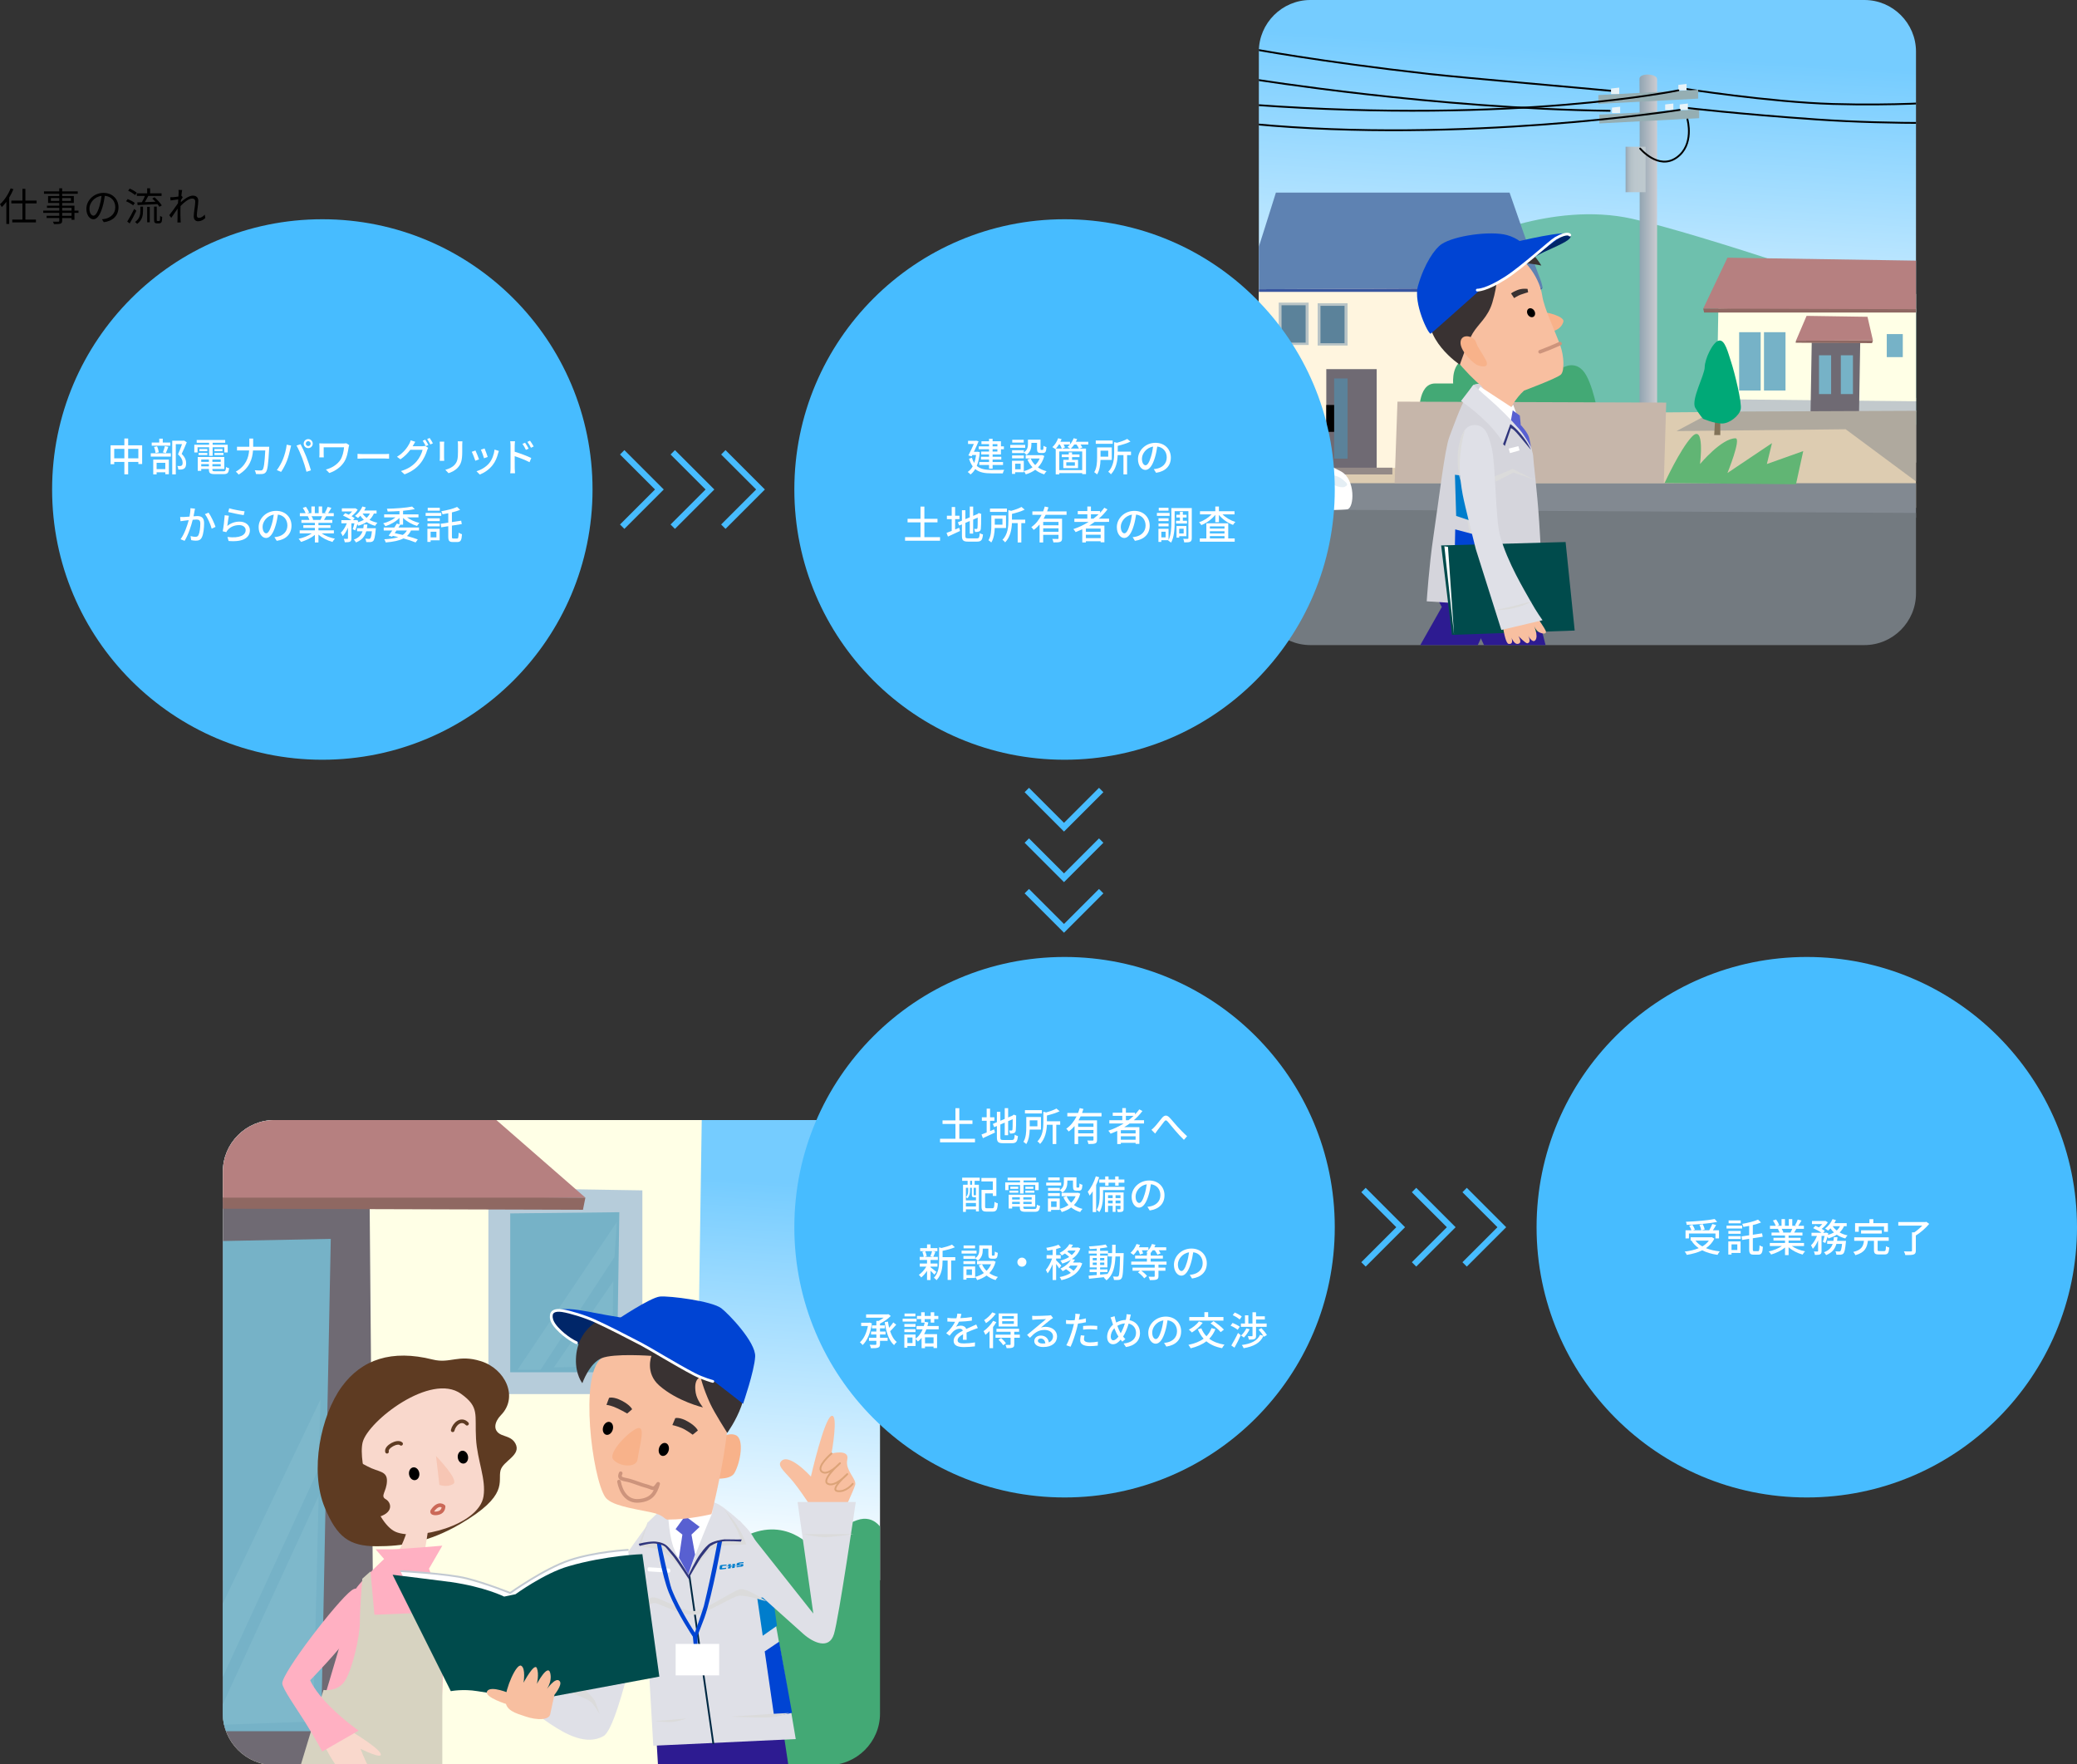 <?xml version="1.0" encoding="utf-8"?>
<!-- Generator: Adobe Illustrator 16.0.0, SVG Export Plug-In . SVG Version: 6.00 Build 0)  -->
<!DOCTYPE svg PUBLIC "-//W3C//DTD SVG 1.1//EN" "http://www.w3.org/Graphics/SVG/1.1/DTD/svg11.dtd">
<svg version="1.1" id="レイヤー_1" xmlns="http://www.w3.org/2000/svg" xmlns:xlink="http://www.w3.org/1999/xlink" x="0px"
	 y="0px" width="1024px" height="869.699px" viewBox="0 0 1024 869.699" enable-background="new 0 0 1024 869.699"
	 xml:space="preserve">
<rect x="0" y="0" width="1024" height="869.699" fill="#333333" stroke="none"/>
<g>
	<g>
		<defs>
			<path id="SVGID_1_" d="M944.618,292.591c0,13.977-11.438,25.414-25.416,25.414H646.05c-13.979,0-25.416-11.437-25.416-25.414
				V25.416C620.634,11.436,632.072,0,646.05,0h273.152c13.979,0,25.416,11.436,25.416,25.416V292.591z"/>
		</defs>
		<clipPath id="SVGID_2_">
			<use xlink:href="#SVGID_1_"  overflow="visible"/>
		</clipPath>
		<linearGradient id="SVGID_3_" gradientUnits="userSpaceOnUse" x1="788.762" y1="25.24" x2="776.978" y2="216.729">
			<stop  offset="0" style="stop-color:#75CCFF"/>
			<stop  offset="1" style="stop-color:#FFFFFF"/>
		</linearGradient>
		<rect x="620.634" clip-path="url(#SVGID_2_)" fill="url(#SVGID_3_)" width="325.331" height="228.046"/>
		
			<path clip-path="url(#SVGID_2_)" fill="none" stroke="#000000" stroke-width="0.897" stroke-linecap="round" stroke-linejoin="round" d="
			M829.702,43.637c0,0,43.037,6.725,73.972,7.622c30.932,0.897,53.349-0.897,53.349-0.897"/>
		<path clip-path="url(#SVGID_2_)" fill="#6EC0AD" d="M804.605,107.819c-39.749-8.833-80.971,11.777-80.971,11.777L618.545,152.59
			v56.812l330.982-0.002c-0.543-18.807-1.514-37.614-1.819-56.421C924.99,145.08,838.961,115.453,804.605,107.819z"/>
		<linearGradient id="SVGID_4_" gradientUnits="userSpaceOnUse" x1="808.28" y1="133.255" x2="816.977" y2="133.255">
			<stop  offset="0" style="stop-color:#91A4B1"/>
			<stop  offset="1" style="stop-color:#CCCCD1"/>
		</linearGradient>
		<path clip-path="url(#SVGID_2_)" fill="url(#SVGID_4_)" d="M816.977,229.77h-8.686c0,0,0.236-188.562,0-190.716
			c-0.367-3.26,8.686-2.898,8.686-0.002C816.977,41.221,816.977,229.77,816.977,229.77z"/>
		<polygon clip-path="url(#SVGID_2_)" fill="#95AEB3" points="837.24,48.611 788.023,51.204 788.023,46.859 837.24,44.269 		"/>
		<polygon clip-path="url(#SVGID_2_)" fill="#95AEB3" points="837.722,58.263 788.505,60.854 788.505,56.512 837.722,53.919 		"/>
		<path clip-path="url(#SVGID_2_)" fill="#DDCCB1" d="M618.545,204.758v52.782l330.562-7.292
			c0.221-14.475,0.343-28.952,0.397-47.922L618.545,204.758z"/>
		<polygon clip-path="url(#SVGID_2_)" fill="#FFF5DF" points="754.094,230.514 619.384,230.792 619.384,133.182 754.094,132.905 		
			"/>
		<rect x="653.888" y="181.983" clip-path="url(#SVGID_2_)" fill="#6F6A73" width="24.846" height="49.685"/>
		<rect x="657.755" y="186.545" clip-path="url(#SVGID_2_)" fill="#5B829A" width="6.623" height="39.546"/>
		<rect x="653.888" y="199.646" clip-path="url(#SVGID_2_)" width="3.867" height="13.25"/>
		<rect x="644.505" y="230.562" clip-path="url(#SVGID_2_)" fill="#948A87" width="41.957" height="3.312"/>
		<polygon clip-path="url(#SVGID_2_)" fill="#828991" points="945.815,238.207 620.634,238.207 620.634,253.508 945.815,255.241 		
			"/>
		<polygon clip-path="url(#SVGID_2_)" fill="#737A80" points="621.232,251.118 621.232,320.697 944.62,320.697 944.62,252.851 		"/>
		<rect x="630.438" y="149.185" clip-path="url(#SVGID_2_)" fill="#B9C4C6" width="14.752" height="20.878"/>
		<rect x="631.819" y="150.492" clip-path="url(#SVGID_2_)" fill="#5B829A" width="11.884" height="18.432"/>
		<rect x="649.629" y="149.467" clip-path="url(#SVGID_2_)" fill="#B9C4C6" width="14.749" height="20.877"/>
		<rect x="651.008" y="150.773" clip-path="url(#SVGID_2_)" fill="#5B829A" width="11.881" height="18.432"/>
		<path clip-path="url(#SVGID_2_)" fill="#5E82B2" d="M615.795,136.436c1.657-4.419,13.251-41.498,13.251-41.498h115.199
			c0,0,12.422,35.976,14.724,41.589c1.413,3.448,1.564,5.428,1.564,5.428L613.955,142.6
			C613.955,142.6,614.752,139.215,615.795,136.436z"/>
		<path clip-path="url(#SVGID_2_)" fill="#43A975" d="M699.748,205.042c0,0-1.113-16,7.785-16s8.898,0,8.898,0
			s-1.114-11.997,7.785-11.997c8.9,0,8.9,0,8.9,0s3.338-12,11.121-8.001c7.786,3.999,10.013,10,10.013,10s3.342-6.001,8.898-6.001
			c5.561,0,7.785,8,7.785,8s6.672-4,11.122,4c4.45,7.999,6.675,23.997,6.675,23.997L699.748,205.042z"/>
		<rect x="618.545" y="194.625" clip-path="url(#SVGID_2_)" fill="#C6B6AA" width="31.112" height="43.852"/>
		<polygon clip-path="url(#SVGID_2_)" fill="#C6B6AA" points="821.483,198.457 688.979,197.992 687.567,238.11 820.287,238.11 		"/>
		<polygon clip-path="url(#SVGID_2_)" fill="#38559F" points="613.955,142.6 615.427,143.89 758.6,143.89 760.533,141.955 		"/>
		<path clip-path="url(#SVGID_2_)" fill="#C2C9CC" d="M846.404,195.499v7.521h102.179c0.031-0.373,0.048-3.53,0.059-6.855
			L846.404,195.499z"/>
		<polygon clip-path="url(#SVGID_2_)" fill="#FFFFE6" points="949.406,144.925 847.301,144.925 846.404,196.797 948.641,197.857 		
			"/>
		
			<path clip-path="url(#SVGID_2_)" fill="none" stroke="#000000" stroke-width="0.897" stroke-linecap="round" stroke-linejoin="round" d="
			M618.545,39.155c0,0,88.768,14.346,175.068,15.467"/>
		
			<path clip-path="url(#SVGID_2_)" fill="none" stroke="#000000" stroke-width="0.897" stroke-linecap="round" stroke-linejoin="round" d="
			M616.302,23.911c0,0,33.791,6.429,88.319,12.553c16.344,1.834,79.952,7.334,89.439,8.295"/>
		
			<path clip-path="url(#SVGID_2_)" fill="none" stroke="#000000" stroke-width="0.897" stroke-linecap="round" stroke-linejoin="round" d="
			M831.645,53.203c0,0,25.404,2.988,63.96,5.678c38.555,2.69,80.1,1.493,80.1,1.493"/>
		<polygon clip-path="url(#SVGID_2_)" fill="#B68080" points="851.668,127.025 839.715,152.129 946.412,153.924 947.309,128.52 		
			"/>
		<path clip-path="url(#SVGID_2_)" fill="#FFFFFF" d="M617.199,200.996c0,0,3.435-0.687,5.828,2.244
			c4.036,4.929,16.141,21.519,16.141,21.519s8.87,0.586,21.966,7.622c7.276,3.907,6.575,18.083,3.139,18.68
			c-3.437,0.596-45.278,1.044-45.278,1.044L617.199,200.996z"/>
		<polygon clip-path="url(#SVGID_2_)" fill="#9BBFDE" points="623.476,203.686 618.994,205.03 628.858,227.447 639.168,224.758 		
			"/>
		<circle clip-path="url(#SVGID_2_)" cx="648.106" cy="249.273" r="8.678"/>
		<circle clip-path="url(#SVGID_2_)" fill="#939EAE" cx="648.123" cy="249.019" r="5.288"/>
		<rect x="857.427" y="163.746" clip-path="url(#SVGID_2_)" fill="#76B2C7" width="10.616" height="28.775"/>
		<rect x="869.673" y="163.746" clip-path="url(#SVGID_2_)" fill="#76B2C7" width="10.616" height="28.775"/>
		<rect x="930.211" y="164.677" clip-path="url(#SVGID_2_)" fill="#76B2C7" width="7.898" height="11.37"/>
		<polygon clip-path="url(#SVGID_2_)" fill="#E8F3F8" points="827.461,44.535 827.461,41.845 831.494,41.398 831.494,44.535 		"/>
		<polygon clip-path="url(#SVGID_2_)" fill="#E8F3F8" points="828.132,54.173 828.132,51.483 832.167,51.035 832.167,54.173 		"/>
		<polygon clip-path="url(#SVGID_2_)" fill="#E8F3F8" points="820.96,54.173 820.96,51.483 824.995,51.035 824.995,54.173 		"/>
		<polygon clip-path="url(#SVGID_2_)" fill="#E8F3F8" points="794.284,46.328 794.284,43.637 798.32,43.189 798.32,46.328 		"/>
		<polygon clip-path="url(#SVGID_2_)" fill="#E8F3F8" points="794.735,55.742 794.735,53.054 798.768,52.603 798.768,55.742 		"/>
		<linearGradient id="SVGID_5_" gradientUnits="userSpaceOnUse" x1="801.458" y1="83.539" x2="811.321" y2="83.539">
			<stop  offset="0" style="stop-color:#91A4B1"/>
			<stop  offset="0.037" style="stop-color:#99AAB6"/>
			<stop  offset="0.146" style="stop-color:#AAB8C1"/>
			<stop  offset="0.282" style="stop-color:#B5C2C8"/>
			<stop  offset="0.472" style="stop-color:#BCC7CD"/>
			<stop  offset="1" style="stop-color:#BEC9CE"/>
		</linearGradient>
		<rect x="801.458" y="72.331" clip-path="url(#SVGID_2_)" fill="url(#SVGID_5_)" width="9.862" height="22.415"/>
		
			<path clip-path="url(#SVGID_2_)" fill="none" stroke="#000000" stroke-width="0.897" stroke-linecap="round" stroke-linejoin="round" d="
			M828.132,54.173c0,0-107.371,16.812-210.482,6.949"/>
		
			<path clip-path="url(#SVGID_2_)" fill="none" stroke="#000000" stroke-width="0.897" stroke-linecap="round" stroke-linejoin="round" d="
			M827.461,44.535c0,0-79.354,16.587-208.916,7.173"/>
		
			<path clip-path="url(#SVGID_2_)" fill="none" stroke="#000000" stroke-width="0.897" stroke-linecap="round" stroke-linejoin="round" d="
			M831.944,58.881c0,0,3.587,12.553-5.38,18.829c-8.967,6.278-17.934-4.483-17.934-4.483"/>
		<path clip-path="url(#SVGID_2_)" fill="#E4EEF4" d="M662.031,236.412c-2.689-2.241-7.172-3.137-7.172-0.446
			c0,2.688,6.274,4.929,8.068,4.036C664.722,239.104,664.722,238.654,662.031,236.412z"/>
		<polygon clip-path="url(#SVGID_2_)" fill="#9BBFDE" points="618.246,212.805 623.627,227.747 620.634,228.046 		"/>
		<path clip-path="url(#SVGID_2_)" fill="#2D1B91" d="M743.912,280.419c0,0-5.723,10.719-6.965,16.931
			c-1.242,6.214-10.718,25.629-10.718,25.629l-28.916,0.157l13.537-23.923c0,0-2.663-4.191-3.726-8.851
			c-1.06-4.661,3.726-15.845,3.726-15.845L743.912,280.419z"/>
		<path clip-path="url(#SVGID_2_)" fill="#2D1B91" d="M749.537,274.916c0,0,7.28,22.819,8.848,28.96
			c1.568,6.141,5.126,20.038,5.126,20.038l-28.894,0.464l-9.784-20.969c0,0-6.991-3.73-9.786-7.457
			c-2.794-3.73-1.864-20.038-1.864-20.038L749.537,274.916z"/>
		<path clip-path="url(#SVGID_2_)" fill="#D5D5DC" d="M726.479,189.825c-0.894,0.624-2.375,3.365-3.429,5.267
			c-3.357,6.045-6.697,15.634-8.469,20.244c-2.328,6.058-5.127,30.757-7.923,49.395c-2.096,13.975-3.261,31.688-3.261,31.688
			l57.315,3.726c0,0-0.535-22.529-1.861-42.871c-1.023-15.656-2.918-30.012-2.918-31.799c0-4.107-5.239-15.033-9.434-21.092
			c-4.192-6.056-3.027-10.949-3.027-10.949S730.214,187.208,726.479,189.825z"/>
		<path clip-path="url(#SVGID_2_)" fill="#F8B28A" d="M759.487,154.003c2.131-0.693,12.03,1.968,11.306,4.557
			c-1.309,4.693-6.974,5.114-6.974,5.114S758.021,154.488,759.487,154.003z"/>
		<path clip-path="url(#SVGID_2_)" fill="#F8BFA0" d="M744.703,125.498c-17.732,2.944-35.099,17.417-35.249,35.782
			c-0.064,8.169,14.759,24.078,20.97,29.049l5.887,8.267c2.892,3.08,7.861,3.691,7.861,3.691s2.825-5.815,7.216-9.746
			c0,0,16.222-6.051,18.147-7.88c1.953-1.852,1.497-9.373-0.237-14.177c-3.07-8.513-7.993-18.396-8.936-24.666
			C758.76,135.097,749.305,124.732,744.703,125.498z"/>
		<path clip-path="url(#SVGID_2_)" fill="#393232" d="M740.857,121.851c0,0-1.956-5.67,3.064-4.383
			c9.783,2.505,15.992,13.442,15.992,13.442s-8.833-2.031-14.813-0.937c-6.566,1.213-6.976,3.482-6.976,3.482
			s0.57,5.924-2.387,15.759c-2.162,7.193-6.746,10.26-9.692,15.13c-2.446,4.04-6.318,15.461-6.318,15.461
			s-19.367-12.817-14.471-28.658c2.671-8.626,21.193-20.82,26.713-24.04C737.487,123.886,740.857,121.851,740.857,121.851z"/>
		<path clip-path="url(#SVGID_2_)" fill="#F8B28A" d="M729.152,171.766c-1.295-2.005-1.384-3.544-2.218-4.383
			c-2.348-2.373-7.07-2.406-6.856,1.848c0.209,4.252,6.588,10.278,8.668,10.916c4.855,1.483,4.734-0.743,3.913-2.458
			C732.248,176.829,730.448,173.77,729.152,171.766z"/>
		<path clip-path="url(#SVGID_2_)" d="M756.454,153.223c-0.65-1.105-1.896-1.586-2.784-1.072c-0.89,0.514-1.082,1.833-0.431,2.938
			c0.646,1.112,1.892,1.588,2.787,1.072C756.915,155.647,757.107,154.329,756.454,153.223z"/>
		
			<path clip-path="url(#SVGID_2_)" fill="none" stroke="#CD947C" stroke-width="1.793" stroke-linecap="round" stroke-linejoin="round" d="
			M769.108,169.378c-3.734,1.689-9.172,3.837-9.792,4.02"/>
		<path clip-path="url(#SVGID_2_)" fill="#393232" d="M748.097,142.993c2.39-0.977,5.016-0.574,5.016-0.574l0.284,1.656
			c0,0-2.442,0.701-3.774,1.211c-1.405,0.536-3.127,1.664-3.127,1.664l-1.525-2.289C744.97,144.661,745.701,143.966,748.097,142.993
			z"/>
		<path clip-path="url(#SVGID_2_)" fill="#FFFFFF" d="M729.804,190.641l15.3,10.016l0.931-1.166c0,0,1.787,5.128,4.893,13.514
			c2.158,5.825,3.519,6.748,3.519,6.748l-3.28-4.247l-8.623-8.404l-16.312-10.874L729.804,190.641z"/>
		<path clip-path="url(#SVGID_2_)" fill="#5860D1" d="M744.717,208.346l1.086-6.059l3.494,2.563l0.467,4.664
			c0,0,3.571,3.725,4.193,6.522c0.623,2.795,0.896,5.171,0.896,5.171s-1.866-2.676-3.109-4.54c-1.242-1.866-4.233-5.835-4.233-5.835
			L744.717,208.346z"/>
		<path clip-path="url(#SVGID_2_)" fill="#DFE0E7" d="M726.424,189.694c0,0,4.205,3.949,7.496,6.77
			c4.894,4.193,11.184,10.484,15.144,15.144c3.099,3.644,5.715,8.851,5.715,8.851l0.571,1.765c0,0-1.299-2.376-4.271-5.666
			c-4.673-5.168-5.764-5.863-5.764-5.863l-4.177,7.453c0,0-3.28-5.067-7.751-9.54c-6.922-6.923-13.099-10.914-13.099-10.914
			L726.424,189.694z"/>
		<path clip-path="url(#SVGID_2_)" fill="#30367C" d="M741.039,218.943l3.598-9.899c0,0,1.853,1.333,3.558,3.141
			c4.87,5.167,6.56,9.543,6.56,9.543s-2.485-2.986-6.062-7.258c-3.074-3.671-3.821-3.33-3.821-3.33l-2.952,8.7L741.039,218.943z"/>
		<polygon clip-path="url(#SVGID_2_)" fill="#8F6862" points="839.715,152.129 840.162,154.073 945.367,154.073 945.815,152.427 		
			"/>
		<polygon clip-path="url(#SVGID_2_)" fill="#6F6A73" points="916.526,204.135 892.616,204.135 893.214,168.864 917.123,168.864 		
			"/>
		<polygon clip-path="url(#SVGID_2_)" fill="#AFA99E" points="844.496,202.94 826.564,212.503 909.949,211.605 945.815,238.207 
			948.582,202.481 		"/>
		<polygon clip-path="url(#SVGID_2_)" fill="#B68080" points="890.672,155.717 885.443,167.97 923.399,167.821 920.71,156.166 		"/>
		<polygon clip-path="url(#SVGID_2_)" fill="#827359" points="845.137,214.46 846.404,191.665 848.143,191.665 848.143,214.46 		"/>
		<path clip-path="url(#SVGID_2_)" fill="#00A977" d="M839.678,206.466c0,0-1.543-1.541-3.855-5.398
			c-2.314-3.857,4.626-16.196,4.626-20.052c0-3.857,3.857-12.341,6.941-13.111c3.085-0.771,4.627,6.17,6.171,10.798
			c1.54,4.627,5.396,20.05,4.624,23.135c-0.771,3.087-5.396,6.941-9.252,6.941S839.678,206.466,839.678,206.466z"/>
		<path clip-path="url(#SVGID_2_)" fill="#61B574" d="M833.934,215.497c6.755-7.36,4.224,13.25,4.224,13.25
			s10.562-12.687,17.477-12.687c2.983,0-3.966,17.102-3.966,17.102l21.959-14.719l-2.535,10.304l17.938-6.381l-3.579,16.357
			l-64.782-0.613C820.668,238.11,828.16,221.789,833.934,215.497z"/>
		<rect x="896.797" y="175.145" clip-path="url(#SVGID_2_)" fill="#76B2C7" width="5.979" height="19.127"/>
		<rect x="907.56" y="175.145" clip-path="url(#SVGID_2_)" fill="#76B2C7" width="5.978" height="19.127"/>
		<polygon clip-path="url(#SVGID_2_)" fill="#8F6862" points="885.443,167.97 885.291,168.943 922.951,169.166 923.399,167.821 		
			"/>
		<polygon clip-path="url(#SVGID_2_)" fill="#DBDBDB" points="737.56,237.332 746.108,232.958 756.645,236.535 745.711,231.169 
			736.169,235.144 		"/>
		<path clip-path="url(#SVGID_2_)" fill="#DBDBDB" d="M720.686,240.448c0,0,4.036,21.072,6.725,29.141
			c3.503,10.508,14.348,40.572,14.348,40.572l-1.57,0.375c0,0-11.962-34.735-13.225-38.706
			C723.824,261.967,720.686,240.448,720.686,240.448z"/>
		<polygon clip-path="url(#SVGID_2_)" fill="#007DCC" points="717.305,234.044 717.919,254.332 732.672,259.25 732.672,235.886 		
			"/>
		<polygon clip-path="url(#SVGID_2_)" fill="#0044D3" points="717.453,260.963 716.839,290.455 736.665,291.944 734.131,265.408 		
			"/>
		<polygon clip-path="url(#SVGID_2_)" fill="#004B4C" points="710.516,268.875 771.868,267.199 776.352,310.834 715.825,312.957 		
			"/>
		<path clip-path="url(#SVGID_2_)" fill="#F8BFA0" d="M752.442,296.488c0,0,8.669,12.255,9.564,14.346
			c0.896,2.091-1.854,1.66-3.588,0.6c-1.402-0.859-2.39-3.587-2.39-3.587s2.688,5.676,0.896,7.769
			c-1.468,1.709-3.588-2.388-3.588-2.388s1.943,3.437-0.298,3.883c-0.873,0.175-4.482-3.587-4.482-3.587s2.39,3.587-0.298,3.885
			c-1.995,0.224-3.289-3.587-3.289-3.587s1.788,3.962-1.195,3.587c-2.39-0.298-4.03-17.729-4.03-17.729L752.442,296.488z"/>
		<polygon clip-path="url(#SVGID_2_)" fill="#FFFFFF" points="713.887,269.589 716.875,312.927 712.096,269.291 		"/>
		<path clip-path="url(#SVGID_2_)" fill="#DFE0E7" d="M727.938,209.588c3.599,0.429,5.644,3.119,7.543,11.358
			c1.959,8.513,1.736,34.765,4.109,43.262c3.666,13.113,11.954,26.675,14.943,32.055c2.988,5.38,5.978,9.488,5.978,9.488
			l-20.323,4.784l-12.559-39.748c0,0-5.556-21.821-6.495-26.977C720.196,238.652,714.891,208.036,727.938,209.588z"/>
		<path clip-path="url(#SVGID_2_)" fill="#DBDBDB" d="M722.481,211.383c0,0-1.533,4.026-2.466,12.104
			c-0.772,6.699,0.023,13.29,0.023,13.29s-1.864-4.66-1.244-13.979C719.24,216.092,722.481,211.383,722.481,211.383z"/>
		<path clip-path="url(#SVGID_2_)" fill="#DBDBDB" d="M737.051,300.747c0,0,6.948-1.344,10.981-2.464
			c4.036-1.122,7.174-1.794,7.174-1.794s-2.914,1.794-8.295,3.139C741.533,300.971,737.051,300.747,737.051,300.747z"/>
		<g clip-path="url(#SVGID_2_)">
			<g>
				<path fill="#0044D3" d="M705.359,164.478c-1.042,0.598-8.703-15.005-6.262-23.556c3.179-11.13,8.371-18.4,11.629-20.574
					c6.261-4.171,23.995-6.683,32.201-4.471c2.782,0.75,4.966,1.973,6.57,3.148c2.264,1.654,3.369,3.212,3.369,3.212
					S706.403,163.882,705.359,164.478z"/>
				<path fill="#0044D3" d="M746.506,119.455c0,0,27.431-6.758,27.431-3.578c0,3.18-16.399,9.244-20.275,12.226
					c-1.051,0.806-7.868,7.098-13.46,10.23c-7.194,4.028-13.376,4.975-13.376,4.975L746.506,119.455z"/>
			</g>
			<path fill="#002669" d="M769.764,116.622c0,0,4.769-1.936,4.57,0.049c-0.199,1.989-7.007,4.721-13.118,7.554
				c-3.774,1.749-9.044,5.22-9.044,5.22L769.764,116.622z"/>
			<path fill="none" stroke="#FFFFFF" stroke-width="1.345" stroke-linecap="round" stroke-linejoin="round" d="M728.319,143.011
				c0,0,4.156,0.284,13.943-5.99c8.369-5.364,22.137-18.1,24.717-19.553c5.997-3.373,6.958-1.59,6.958-1.59"/>
		</g>
		<polygon clip-path="url(#SVGID_2_)" fill="#FFFFFF" points="743.822,221.131 744.419,223.367 749.188,222.027 748.59,219.938 		
			"/>
	</g>
	<g>
		<defs>
			<path id="SVGID_6_" d="M433.86,844.724c0,13.98-11.438,25.416-25.417,25.416h-273.15c-13.979,0-25.417-11.436-25.417-25.416
				V577.548c0-13.977,11.438-25.414,25.417-25.414h273.15c13.98,0,25.417,11.438,25.417,25.414V844.724z"/>
		</defs>
		<clipPath id="SVGID_7_">
			<use xlink:href="#SVGID_6_"  overflow="visible"/>
		</clipPath>
		<linearGradient id="SVGID_8_" gradientUnits="userSpaceOnUse" x1="277.405" y1="576.18" x2="265.621" y2="767.669">
			<stop  offset="0" style="stop-color:#75CCFF"/>
			<stop  offset="1" style="stop-color:#FFFFFF"/>
		</linearGradient>
		<rect x="109.277" y="550.939" clip-path="url(#SVGID_7_)" fill="url(#SVGID_8_)" width="325.33" height="228.047"/>
		<polygon clip-path="url(#SVGID_7_)" fill="#FFFFE6" points="106.889,548.546 345.99,550.939 341.208,871.335 106.891,871.335 		
			"/>
		<polygon clip-path="url(#SVGID_7_)" fill="#6F6A73" points="97.325,590.39 182.205,589.197 184.596,868.945 94.936,872.529 		"/>
		<polygon clip-path="url(#SVGID_7_)" fill="#76B2C7" points="103.301,611.908 163.078,610.714 158.295,853.402 103.301,853.402 		
			"/>
		<polygon clip-path="url(#SVGID_7_)" fill="#B6CCDA" points="240.786,585.611 240.786,687.228 316.7,687.228 316.7,586.806 		"/>
		<polygon clip-path="url(#SVGID_7_)" fill="#76B2C7" points="251.547,598.162 251.547,676.468 304.148,676.468 305.344,597.564 		
			"/>
		<polygon clip-path="url(#SVGID_7_)" fill="#B68080" points="241.98,549.744 288.607,590.392 85.37,592.783 88.058,550.044 		"/>
		<path clip-path="url(#SVGID_7_)" fill="#43A975" d="M369.601,756.269c20.325-8.367,32.579,8.666,32.579,8.666
			s3.587-9.562,20.324-15.541c9.284-3.314,13.15,5.979,13.15,5.979L433.86,870.14l-105.503,1.197c0,0-8.667-77.709,2.093-87.271
			c10.76-9.564,23.91-2.393,23.91-2.393S358.326,760.914,369.601,756.269z"/>
		<polygon clip-path="url(#SVGID_7_)" fill="#8F6862" points="88.358,590.392 288.607,590.392 287.411,596.369 87.163,595.771 		"/>
		<polygon clip-path="url(#SVGID_7_)" fill="#7EB8CB" points="302.354,631.636 273.066,674.078 301.759,673.482 		"/>
		<polygon clip-path="url(#SVGID_7_)" fill="#7EB8CB" points="302.954,619.681 266.488,675.275 255.132,675.275 304.148,602.347 		
			"/>
		<polygon clip-path="url(#SVGID_7_)" fill="#7EB8CB" points="157.101,737.441 105.094,850.416 154.409,848.621 		"/>
		<polygon clip-path="url(#SVGID_7_)" fill="#7EB8CB" points="157.101,723.99 105.094,836.966 106.889,796.619 157.997,689.917 		
			"/>
		<path clip-path="url(#SVGID_7_)" fill="#DFE0E7" d="M319.235,751.724c0,0-19.273,25.766-25.848,38.914
			c-4.435,8.877-12.199,24.996-21.519,43.639c-2.315,4.629-13.748,4.781-13.748,4.781s4.183,4.781,13.15,10.76
			c7.867,5.244,17.934,10.76,26.303,5.979c8.37-4.783,22.116-77.109,23.312-80.1C322.08,772.708,319.235,751.724,319.235,751.724z"
			/>
		<path clip-path="url(#SVGID_7_)" fill="#DBDBDB" d="M280.835,834.277c0,0,9.416,3.137,11.208,5.377
			c1.794,2.242,3.585,5.381,3.585,5.381s-1.792-5.826-2.689-7.17c-0.896-1.346-4.931-5.381-4.931-5.381L280.835,834.277z"/>
		<path clip-path="url(#SVGID_7_)" fill="#5E3B22" d="M237.05,670.992c11.979,3.73,18.756,17.598,9.902,26.639
			c-3.054,3.123-4.293,7.586,0.205,9.621c2.236,1.01,5.339,1.297,6.961,4.357c3.083,5.805-6.158,8.498-7.354,13.277
			c-1.403,5.609,4.28,12.258-19.727,26.303c-15.839,9.266-28.829,11.061-41.245,11.061c-13.748,0-19.624-4.562-25.702-19.129
			c-7.515-18.01-1.967-45.262,8.366-59.479c9.934-13.66,24.813-18.457,44.832-13.451
			C221.958,672.361,225.842,667.503,237.05,670.992z"/>
		<polygon clip-path="url(#SVGID_7_)" fill="#2D1B91" points="323.278,851.015 324.471,871.335 389.031,872.531 385.442,848.621 		
			"/>
		<path clip-path="url(#SVGID_7_)" fill="#DFE0E7" d="M354.36,741.623c3.079,1.85,8.912,6.539,13,10.836
			c3.849,4.045,5.937,7.342,9.417,19.949c3.413,12.377,15.54,84.881,15.54,84.881l-70.236,3.287c0,0-5.38-91.756-5.38-99.824
			c0-5.389,1.06-6.715,1.791-7.906c0.363-0.596,0.675-2.18,0.675-2.18l10.984-10.535C330.15,740.13,348.381,738.039,354.36,741.623z
			"/>
		<path clip-path="url(#SVGID_7_)" fill="#FFFFFF" d="M329.252,742.82c0,0,0.073,11.885,2.692,19.727
			c1.802,5.402,7.569,13.355,7.569,13.355s3.171-9.322,6.757-18.289c2.212-5.523,3.641-8.836,4.723-11.363
			c0.29-0.674,0.195-3.955,0.195-3.955L329.252,742.82z"/>
		<polygon clip-path="url(#SVGID_7_)" fill="#5860D1" points="337.771,747.304 333.064,753.804 336.426,756.494 334.741,767.949 
			339.313,776.101 342.692,766.363 340.91,756.494 344.944,752.683 		"/>
		<path clip-path="url(#SVGID_7_)" fill="#F8B28A" d="M353.323,710.093c0,0,5.433-4.529,9.544-2.564
			c4.11,1.969,2.251,13.176-0.738,18.555c-2.212,3.98-11.486,2.641-11.486,2.641L353.323,710.093z"/>
		<path clip-path="url(#SVGID_7_)" fill="#F9D8CC" d="M211.198,753.287c0,0-1.345,9.418-2.242,13.451
			c-0.897,4.037-0.897,8.52-0.897,8.52l-17.035-2.242c0,0,3.865-5.213,5.38-8.07c4.033-7.621,4.93-13.002,4.93-13.002
			L211.198,753.287z"/>
		<path clip-path="url(#SVGID_7_)" fill="#F9D8CC" d="M227.288,687.083c9.268,6.646,6.71,10.098,7.401,22.166
			c0.618,10.734,5.044,19.91,3.69,28.41c-2.274,14.236-32.929,21.969-43.321,17.477c-10.392-4.498-18.777-34.486-16.245-44.211
			C181.528,700.509,212.43,676.431,227.288,687.083z"/>
		
			<path clip-path="url(#SVGID_7_)" fill="none" stroke="#CB6857" stroke-width="1.793" stroke-linecap="round" stroke-linejoin="round" d="
			M217.084,745.472c1.658-0.916,1.597-2.848,1.597-2.848s-2.338-2.311-5.372,1.92C212.047,746.304,215.422,746.392,217.084,745.472z
			"/>
		<path clip-path="url(#SVGID_7_)" fill="#5E3B22" d="M170.579,717.453c0,0,5.617,2.693,10.728,5.469
			c5.113,2.781,9.644,2.033,9.464,7.234c-0.177,5.201-3.452,7.295-0.602,8.893c2.847,1.596,4.264,7.055-4.717,9.049
			c-8.977,1.998-16.611-0.367-18.362-4.732C165.337,739,170.579,717.453,170.579,717.453z"/>
		<path clip-path="url(#SVGID_7_)" fill="#F7C6B4" d="M214.975,717.765c0,0,11.61,11.879,8.475,13.775
			c-3.135,1.893-6.825,0.432-6.825,0.432L214.975,717.765z"/>
		
			<path clip-path="url(#SVGID_7_)" fill="none" stroke="#5E3B22" stroke-width="1.793" stroke-linecap="round" stroke-linejoin="round" d="
			M230.244,701.841c-2.863-3.039-6.372,0.252-7.055,3.23"/>
		
			<path clip-path="url(#SVGID_7_)" fill="none" stroke="#5E3B22" stroke-width="1.793" stroke-linecap="round" stroke-linejoin="round" d="
			M197.748,711.736c-1.763-1.67-7.658,1.506-6.942,3.902"/>
		<path clip-path="url(#SVGID_7_)" d="M225.716,718.73c0.286,1.736,1.645,2.961,3.04,2.729c1.388-0.227,2.283-1.82,1.996-3.559
			c-0.286-1.738-1.646-2.963-3.033-2.736C226.323,715.396,225.43,716.994,225.716,718.73z"/>
		<path clip-path="url(#SVGID_7_)" d="M201.678,726.91c0.287,1.742,1.646,2.961,3.038,2.732c1.39-0.23,2.283-1.82,1.999-3.559
			c-0.288-1.738-1.646-2.961-3.036-2.73C202.288,723.582,201.392,725.175,201.678,726.91z"/>
		<path clip-path="url(#SVGID_7_)" fill="#FFB0C2" d="M218.071,761.957c0,0-20.922,1.795-25.105,1.795s-7.77,0-7.77,0l4.183,4.779
			c0,0-14.347,13.293-14.795,16.432c-1.247,8.736-24.058,82.797-24.058,82.797l65.753-0.598c0,0,4.183-71.133,2.389-75.318
			c-1.792-4.184-7.172-18.527-7.172-18.527L218.071,761.957z"/>
		<path clip-path="url(#SVGID_7_)" fill="#F8BFA0" d="M329.252,749.097c-1.792,0-1.792-2.242-7.92-3.506
			c-10.541-2.172-20.278-3.566-23.012-7.703c-6.281-9.504-12.856-60.039-1.765-68.346c11.093-8.305,52.648-5.078,60.494,8.271
			c7.846,13.342-6.275,68.592-6.275,68.592S340.025,749.097,329.252,749.097z"/>
		<g clip-path="url(#SVGID_7_)">
			<path fill="#002669" d="M286.437,647.492c0,0-12.523-3.779-13.715-0.795c-1.191,2.982,0.397,7.553,10.138,14.312
				c9.739,6.758,10.736,7.154,10.736,7.154l22.46-9.738L286.437,647.492z"/>
			<path fill="#393232" d="M318.352,655.527c-8.643-1.975-15.665-8.424-20.48-5.957c0,0-13.451,4.482-13.923,20.4
				c-0.231,7.814,3.164,11.879,3.164,11.879s3.397-9.773,9.443-12.307c6.045-2.529,24.628-1.143,24.628-1.143
				s-3.286,8.369,3.886,14.645c8.961,7.838,21.521,10.76,21.521,10.76s-2.991-3.586-3.588-7.174
				c-1.195-7.172,2.391-7.771,2.391-7.771s1.197,5.381,4.783,13.15c2.067,4.479,8.367,14.348,8.367,14.348
				s17.275-23.51,3.886-35.268C354.157,663.826,332.318,658.712,318.352,655.527z"/>
		</g>
		<path clip-path="url(#SVGID_7_)" fill="#F8B28A" d="M314.503,703.998c-3.871,1.039-15.022,12.064-12.149,15.51
			c2.99,3.586,11.357,4.186,11.957,0C315.278,712.751,318.378,702.957,314.503,703.998z"/>
		<path clip-path="url(#SVGID_7_)" fill="#393232" d="M300.287,689.082c0,0,2.004-0.799,6.281,1.416
			c4.278,2.215,5.08,4.217,5.08,4.217l-2.42,2.078c0,0-4.266-2.424-6.574-3.287c-2.309-0.859-3.659-0.959-3.659-0.959
			L300.287,689.082z"/>
		<path clip-path="url(#SVGID_7_)" fill="#393232" d="M332.928,699.093c0,0,2.036-0.717,6.218,1.678
			c4.181,2.393,4.898,4.424,4.898,4.424l-2.538,2.059c0,0-3.111-2.33-5.379-3.285c-2.269-0.961-4.636-1.471-4.636-1.471
			L332.928,699.093z"/>
		<path clip-path="url(#SVGID_7_)" d="M302.078,704.837c-0.53,1.73-2.009,2.812-3.306,2.422c-1.298-0.393-1.924-2.115-1.398-3.844
			c0.526-1.732,2.005-2.814,3.306-2.424C301.977,701.386,302.602,703.107,302.078,704.837z"/>
		<path clip-path="url(#SVGID_7_)" d="M329.621,715.224c-0.526,1.73-2.007,2.814-3.303,2.42c-1.3-0.393-1.922-2.113-1.397-3.846
			c0.525-1.73,2.006-2.812,3.307-2.422C329.522,711.771,330.15,713.492,329.621,715.224z"/>
		
			<path clip-path="url(#SVGID_7_)" fill="none" stroke="#CD947C" stroke-width="1.793" stroke-linecap="round" stroke-linejoin="round" d="
			M306.014,726.261c-1.351,3.141,1.441,2.746,4.711,3.709c2.076,0.613,5.959,2.104,7.172,2.389c4.396,1.035,4.031,2.691,6.574-0.896
			c-1.451,4.965-3.497,7.771-9.263,8.371c-6.278,0.652-9.151-4.727-10.031-9.471"/>
		<path clip-path="url(#SVGID_7_)" fill="#D7D3C1" d="M182.655,774.65l1.941,21.371l28.691-1.197l1.197-15.541l3.586,2.391
			c0,0,0,14.346,0,22.715c0,8.367,0,28.693,0,28.693v38.256l-70.535,1.193l11.954-39.449c0,0,7.174,1.195,10.761-4.783
			c3.586-5.977,7.172-21.518,7.172-28.691s1.196-21.367,1.196-21.367L182.655,774.65z"/>
		<path clip-path="url(#SVGID_7_)" fill="#DBDBDB" d="M319.615,749.992l-3.51,11.051c0,0,1.188-1.418,4.773-0.744
			c3.586,0.672,6.186,1.197,6.186,1.197s2.026,1.643,4.053,3.957c2.026,2.316,7.204,10.248,7.204,10.248s-8.798-9.889-12.375-11.377
			c-3.577-1.49-9.688-1.791-9.688-1.791l-1.35-1.422L319.615,749.992z"/>
		<path clip-path="url(#SVGID_7_)" fill="#FFFFFF" d="M197.448,774.5c0,0,13.665,0.586,17.934,1.195
			c16.736,2.391,35.865,9.564,35.865,9.564s9.265-6.574,24.806-13.746c16.533-7.633,33.476-7.471,33.476-7.471l12.252,59.469
			l-48.417,7.771l-7.173,2.393c0,0-23.911-3.586-31.084-4.783c-7.172-1.197-13.15,0-13.15,0L197.448,774.5z"/>
		
			<line clip-path="url(#SVGID_7_)" fill="none" stroke="#002943" stroke-width="0.897" stroke-linecap="round" stroke-linejoin="round" x1="339.91" y1="777.095" x2="351.66" y2="859.382"/>
		<path clip-path="url(#SVGID_7_)" fill="#DBDBDB" d="M338.517,847.123l-15.691,1.344c0,0,4.483,0.447,7.62,0.447
			C333.584,848.914,338.517,847.123,338.517,847.123z"/>
		<path clip-path="url(#SVGID_7_)" fill="#F9D8CC" d="M169.653,851.312c0,0,16.139,9.414,17.933,13
			c1.793,3.588-9.863-2.24-9.863-2.24s2.298,5.934,3.586,8.07c2.123,3.52,3.466,4.154,1.793,5.828
			c-2.688,2.688-12.104-0.449-15.244-3.139c-3.137-2.689-8.068-12.553-8.068-12.553L169.653,851.312z"/>
		<path clip-path="url(#SVGID_7_)" fill="#FFB0C2" d="M173.24,784.066c-7.172,5.381-34.072,40.348-34.072,45.729
			c0,2.457,6.487,11.654,10.759,18.379c5.074,7.992,8.967,15.244,8.967,15.244l17.932-10.312c0,0-6.724-4.484-14.345-12.102
			c-7.621-7.625-9.562-12.705-9.562-12.705s14.346-14.645,19.724-22.713C178.022,797.515,180.413,778.685,173.24,784.066z"/>
		<path clip-path="url(#SVGID_7_)" fill="#007DCC" d="M373.352,787.88c0,0,0.189,0.078,4.323-0.748
			c0.749-0.148,2.387-7.65,2.387-7.65l2.983,21.963l-7.007,4.92L373.352,787.88z"/>
		<polygon clip-path="url(#SVGID_7_)" fill="#0044D3" points="377.02,814.068 384.136,809.296 390.497,844.382 381.667,846.117 		
			"/>
		<path clip-path="url(#SVGID_7_)" fill="#DBDBDB" d="M377.876,789.417c0,0-9.542-6.758-13.12-5.961
			c-3.579,0.793-16.895,10.336-22.66,10.732c-5.765,0.396-17.095-7.156-20.273-6.758c-3.182,0.396-6.76,6.758-6.76,6.758
			s5.169-3.975,7.553-3.975c2.385,0,13.715,6.559,20.076,5.764c6.362-0.795,18.088-8.945,21.667-9.344
			C367.938,786.238,377.876,789.417,377.876,789.417z"/>
		<path clip-path="url(#SVGID_7_)" fill="#004B4C" d="M193.565,776.292c0,0,24.423,2.979,28.691,3.588
			c16.738,2.389,26.3,7.174,26.3,7.174l5.571-1.154c0,0,14.175-10.324,26.111-13.791c18.53-5.379,36.462-5.977,36.462-5.977
			l8.369,60.371l-51.406,9.564l-7.175,2.395c0,0-23.908-3.59-31.082-4.785c-7.172-1.195-13.15,0-13.15,0L193.565,776.292z"/>
		
			<path clip-path="url(#SVGID_7_)" fill="none" stroke="#C2C9D2" stroke-width="0.897" stroke-linecap="round" stroke-linejoin="round" d="
			M197.748,774.501c0,0,22.715,1.195,32.279,3.586c9.562,2.393,21.519,7.172,21.519,7.172s16.736-11.951,29.289-16.139
			c12.552-4.186,28.693-5.078,28.693-5.078"/>
		<path clip-path="url(#SVGID_7_)" fill="#F8BFA0" d="M250.349,840.251c0,0-11.955-3.582-10.163-6.572
			c1.793-2.99,11.36,1.193,11.36,1.193"/>
		<path clip-path="url(#SVGID_7_)" fill="#F8BFA0" d="M259.316,846.23c-5.38-1.795-10.163-2.988-10.163-8.365
			c0-5.381,5.381-17.936,7.773-16.738c2.389,1.195,1.192,8.367,1.192,8.367s5.38-10.162,6.578-7.172c1.196,2.988,0,7.77,0,7.77
			s5.381-10.162,6.574-5.381c1.195,4.783-2.39,8.967-2.39,8.967s5.156-7.807,7.172-4.781c1.196,1.795-2.689,6.572-2.689,6.572
			s-1.495,6.578-2.093,9.566S264.697,848.023,259.316,846.23z"/>
		<path clip-path="url(#SVGID_7_)" fill="#F8BFA0" d="M399.792,727.873c0,0,6.572-28.689,10.158-29.885
			c3.589-1.195,0,18.531,0,18.531s8.969-2.393,7.774,2.988c-1.197,5.379,4.78,9.564,3.883,12.553
			c-0.896,2.992-6.278,14.346-6.278,14.346l-14.342-1.795c0,0-4.727-7.609-9.565-13.746c-3.696-4.689-8.13-7.832-6.577-10.16
			C388.431,715.324,399.792,727.873,399.792,727.873z"/>
		<path clip-path="url(#SVGID_7_)" fill="#DFE0E7" d="M364.523,749.394l36.46,46.027l-7.768-54.992h28.691
			c0,0-8.368,57.385-10.761,65.156c-2.389,7.768-10.161,4.182-14.943,0c-4.781-4.184-29.291-26.303-29.291-26.303L364.523,749.394z"
			/>
		
			<path clip-path="url(#SVGID_7_)" fill="none" stroke="#DCA378" stroke-width="0.897" stroke-linecap="round" stroke-linejoin="round" d="
			M409.949,716.519c0,0-7.768,6.572-4.78,8.965c2.988,2.391,8.965-4.182,8.965-4.182s-9.563,8.367-5.978,10.16
			c3.586,1.793,9.564-4.781,9.564-4.781s-8.965,7.773-4.781,8.371c4.183,0.596,7.47-3.588,7.47-3.588"/>
		<path clip-path="url(#SVGID_7_)" fill="#DBDBDB" d="M395.605,756.269h25.105c0,0-10.463,1.498-14.049,1.498
			S395.605,756.269,395.605,756.269z"/>
		<path clip-path="url(#SVGID_7_)" fill="#DBDBDB" d="M357.049,743.941c0,0,3.731,5.721,5.322,8.406
			c1.591,2.686,2.983,6.758,2.983,6.758l-8.945,0.199l-5.566,1.391c0,0-3.29,1.422-4.771,4.473
			c-2.487,5.117-5.765,10.934-5.765,10.934s6.054-8.592,9.641-11.73c3.586-3.139,13.716-2.781,13.716-2.781l4.273-0.297
			c0,0-1.094-3.877-4.97-9.842C360.887,748.253,357.049,743.941,357.049,743.941z"/>
		<path clip-path="url(#SVGID_7_)" fill="#DBDBDB" d="M389.026,844.433c-2.69,0-28.691,1.795-28.691,1.795s9.414,0.447,16.585,0.447
			C384.096,846.675,389.026,844.433,389.026,844.433z"/>
		<path clip-path="url(#SVGID_7_)" fill="#FFFFFF" d="M329.703,775.257l-9.781-0.627c-0.359-0.023-0.643-0.32-0.647-0.684
			l-0.008-0.633c-0.006-0.406,0.334-0.73,0.737-0.703l9.779,0.625c0.363,0.023,0.643,0.322,0.649,0.686l0.01,0.635
			C330.446,774.958,330.105,775.283,329.703,775.257z"/>
		<path clip-path="url(#SVGID_7_)" fill="#0044D3" d="M303.533,651.07c0,0,17.096-11.529,21.866-11.926
			c4.77-0.398,25.443,2.186,30.213,5.764c3.381,2.535,17.097,16.697,16.699,23.852c-0.399,7.156-5.966,23.26-5.966,23.26
			s-29.816-23.457-33.394-25.047C329.375,665.382,303.533,651.07,303.533,651.07z"/>
		<path clip-path="url(#SVGID_7_)" fill="#0044D3" d="M310.69,650.275c0,0-3.678-0.596-12.175-2.088
			c-4.619-0.809-12.72-2.609-17.443-2.834c-5.57-0.26-8.796,0.896-5.813,0.896c1.398,0,2.298-0.805,10.583,2.234
			c5.931,2.176,18.509,8.076,22.064,9.988c9.692,5.219,37.77,20.924,42.938,22.514c5.169,1.59,1.59-6.859,1.59-6.859L310.69,650.275
			z"/>
		
			<path clip-path="url(#SVGID_7_)" fill="none" stroke="#FFFFFF" stroke-width="1.345" stroke-linecap="round" stroke-linejoin="round" d="
			M351.438,680.986c0,0-4.801-1.266-9.245-3.578c-8.98-4.682-21.646-12.514-26.237-14.91c-6.859-3.574-16.102-8.348-22.66-11.33
			c-4.894-2.223-12.225-4.471-16.102-5.068c-3.876-0.596-5.216,0.744-5.364,2.088c-0.152,1.342-0.299,3.139,2.681,6.412
			c4.621,5.068,9.69,7.303,9.69,7.303"/>
		<g clip-path="url(#SVGID_7_)">
			<path fill="#007DCC" d="M358.286,771.271l-0.157,0.527c0,0-1.328,0.127-1.656,0.168c-0.325,0.047-0.309,0-0.393,0.33
				c-0.04,0.168-0.073,0.467-0.106,0.611c-0.033,0.137,0.13,0.109,0.391,0.088c0.263-0.023,1.724-0.197,1.724-0.197l-0.145,0.582
				c0,0-2.045,0.27-2.539,0.312c-0.495,0.041-0.689-0.207-0.689-0.414c0-0.205,0.121-1.154,0.189-1.354
				c0.063-0.197,0.243-0.361,0.652-0.412C356.537,771.382,358.286,771.271,358.286,771.271z"/>
			<path fill="#007DCC" d="M359.073,771.082l-0.024,0.734l-1.309,0.436c0,0,0.391-0.064,0.721-0.088
				c0.328-0.02,0.588-0.039,0.721-0.062c0.129-0.023,0.326-0.023,0.326-0.023s0.022,0.154-0.111,0.219
				c-0.127,0.066-0.411,0.131-0.411,0.131l-0.087,0.828l1.33-0.172l0.042-0.59c0,0,0.371-0.242,0.436-0.262
				c0.065-0.023,0.133-0.154,0.133-0.154l-0.067-0.086c0,0-0.197-0.043,0-0.066c0.194-0.021,0.502-0.043,0.567-0.043
				c0.066,0,0.284,0.043,0.284,0.043l-0.632,0.219l-0.087,0.852l1.201-0.088c0,0,0.151-0.371,0.151-0.436c0-0.066,0-0.264,0-0.264
				s0-0.064,0.373-0.154c0.369-0.088,0.675-0.193,0.675-0.193l-0.024-0.066l-0.827,0.131l-0.59,0.129l0.242-0.088v-0.127l0.26-0.133
				l0.066-0.807l-1.309,0.086l-0.085,0.721l-0.598,0.117l0.175,0.277l-0.436,0.1l-0.074-0.158l0.218-0.145l0.036-0.844
				L359.073,771.082z"/>
			<path fill="#007DCC" d="M366.573,770.05l-0.043,0.523c0,0-1.352,0.057-1.527,0.115c-0.173,0.059-0.42,0.09-0.495,0.176
				c-0.071,0.088-0.175,0.277-0.101,0.307c0.072,0.025,0.378-0.016,0.728-0.045c0.35-0.031,1.002-0.133,1.12-0.102
				c0.116,0.029,0.175,0.057,0.205,0.275c0.027,0.219,0.013,0.479-0.046,0.625c-0.056,0.146-0.457,0.283-0.717,0.342
				c-0.263,0.059-1.944,0.297-2.088,0.314c-0.146,0.014-0.452,0.057-0.452,0.057v-0.451c0,0,1.418-0.221,1.49-0.232
				c0.072-0.014,0.641-0.115,0.67-0.189c0.029-0.072,0.124-0.232-0.081-0.232s-1.687,0.334-1.774,0.334
				c-0.088,0-0.234,0.074-0.261-0.014c-0.029-0.088-0.045-0.682-0.045-0.828s0.072-0.307,0.363-0.465
				c0.293-0.162,0.849-0.307,1.135-0.35C365.963,770.005,366.573,770.05,366.573,770.05z"/>
		</g>
		<path clip-path="url(#SVGID_7_)" fill="#0044D3" d="M323.808,760.498c0,0,2.448,15.898,5.964,24.648
			c4.074,10.137,11.827,21.666,11.827,21.666l0.398,4.074l1.888,0.199v-4.771c0,0,2.633-6.674,3.38-8.744
			c3.975-11.035,8.747-37.967,8.747-37.967l-2.189,0.197c0,0-2.682,14.809-6.758,31.707c-0.44,1.832-4.472,13.314-4.472,13.314
			s-7.553-11.43-11.428-21.365c-1.167-2.992-5.368-22.562-5.368-22.562L323.808,760.498z"/>
		<path clip-path="url(#SVGID_7_)" fill="#30367C" d="M365.26,759.935c0,0-6.35-0.414-8.846-0.102
			c-2.383,0.297-3.981,0.963-6.27,2.354c-0.314,0.193-2.787,3.396-3.976,4.871c-1.603,1.988-6.449,10.666-6.449,10.666l-0.201-1.492
			c0,0,3.47-7.088,5.559-9.971c0.683-0.945,2.187-3.131,4.174-4.869s7.214-2.572,7.958-2.555c3.975,0.102,8.498,0.051,8.498,0.051
			L365.26,759.935z"/>
		<path clip-path="url(#SVGID_7_)" fill="#30367C" d="M315.362,762.087c0,0,5.257-1.504,7.751-1.193
			c2.385,0.299,4.57,0.996,5.366,2.188c0.207,0.309,2.591,3.098,3.777,4.57c1.605,1.99,7.554,11.133,7.554,11.133l0.198-1.492
			c0,0-3.679-6.062-5.766-8.947c-0.683-0.939-3.576-4.717-5.565-6.455c-1.986-1.742-5.616-2.008-6.361-1.99
			c-3.976,0.1-7.405,1.143-7.405,1.143L315.362,762.087z"/>
		<rect x="333.102" y="810.388" clip-path="url(#SVGID_7_)" fill="#FFFFFF" width="21.468" height="15.506"/>
	</g>
	<circle fill="#47BCFF" cx="158.911" cy="241.3" r="133.221"/>
	<circle fill="#47BCFF" cx="524.846" cy="241.3" r="133.221"/>
	<circle fill="#47BCFF" cx="524.845" cy="604.966" r="133.221"/>
	<circle fill="#47BCFF" cx="890.78" cy="604.966" r="133.221"/>
	<g>
		<path fill="#FFFFFF" d="M70.083,219.522v9.223H68.21v-1.042h-5.021v6.136h-1.873v-6.136h-5.001v1.139h-1.795v-9.319h6.797v-3.358
			h1.873v3.358H70.083z M61.316,225.947v-4.669h-5.001v4.669H61.316z M68.21,225.947v-4.669h-5.021v4.669H68.21z"/>
		<path fill="#FFFFFF" d="M74.334,223.438h9.887v1.641h-9.887V223.438z M83.97,219.715h-9.173v-1.563h3.708v-1.91h1.738v1.91h3.728
			V219.715z M75.551,226.564h7.705v7.217h-1.757v-0.965h-4.287v1.042h-1.661V226.564z M76.709,223.323
			c-0.078-0.811-0.386-2.065-0.752-2.991l1.486-0.329c0.425,0.908,0.735,2.161,0.85,2.952L76.709,223.323z M77.212,228.146v3.107
			h4.287v-3.107H77.212z M80.321,222.995c0.347-0.83,0.753-2.18,0.966-3.087l1.698,0.386c-0.424,1.081-0.849,2.277-1.236,3.068
			L80.321,222.995z M92.08,218.016c-0.753,1.833-1.68,4.052-2.51,5.731c1.777,1.756,2.202,3.261,2.202,4.573
			c0,1.292-0.29,2.2-0.985,2.662c-0.367,0.251-0.792,0.386-1.294,0.463c-0.443,0.058-1.042,0.039-1.583,0.039
			c-0.019-0.521-0.192-1.274-0.482-1.776c0.501,0.039,0.965,0.059,1.313,0.039c0.309-0.019,0.56-0.077,0.772-0.211
			c0.386-0.232,0.521-0.733,0.521-1.428c0-1.119-0.502-2.527-2.279-4.129c0.696-1.506,1.448-3.532,1.989-5.037h-3.07v14.916h-1.757
			v-16.595h5.542l0.29-0.076L92.08,218.016z"/>
		<path fill="#FFFFFF" d="M103.091,220.486h-5.697v2.547h-1.602v-3.782h7.299v-0.983h-6.122v-1.37h14.058v1.37h-6.198v0.983h7.434
			v3.782h-1.661v-2.547h-5.773v4.226h-1.738V220.486z M110.159,232.333c0.965,0,1.158-0.328,1.274-2.123
			c0.366,0.27,1.042,0.521,1.525,0.579c-0.231,2.334-0.752,2.933-2.703,2.933h-4.229c-2.375,0-3.032-0.445-3.032-2.181v-0.367H99.21
			v0.926H97.49v-6.812h13.093v5.885h-5.871v0.367c0,0.675,0.231,0.791,1.428,0.791H110.159z M97.915,223.284h4.326v1.042h-4.326
			V223.284z M102.221,221.354v1.042h-3.92v-1.042H102.221z M99.21,226.545v1.138h3.785v-1.138H99.21z M102.995,229.902v-1.1H99.21
			v1.1H102.995z M108.826,226.545h-4.113v1.138h4.113V226.545z M108.826,229.902v-1.1h-4.113v1.1H108.826z M109.676,221.354v1.042
			h-3.959v-1.042H109.676z M105.717,223.284h4.442v1.042h-4.442V223.284z"/>
		<path fill="#FFFFFF" d="M132.735,220.236c0,0-0.019,0.636-0.039,0.888c-0.425,7.814-0.792,10.67-1.641,11.654
			c-0.522,0.617-1.023,0.81-1.777,0.887c-0.695,0.078-1.931,0.059-3.07,0c-0.039-0.521-0.29-1.312-0.637-1.852
			c1.274,0.116,2.452,0.116,2.935,0.116c0.425,0,0.656-0.057,0.889-0.29c0.656-0.618,1.062-3.261,1.39-9.57h-6.044
			c-0.289,3.975-1.602,8.644-7.086,11.886c-0.29-0.444-0.966-1.12-1.391-1.447c5.021-2.875,6.276-6.966,6.566-10.439h-5.987v-1.833
			h6.083v-0.482v-3.57h1.892v3.57v0.482H132.735z"/>
		<path fill="#FFFFFF" d="M141.351,219.212l2.182,0.445c-0.135,0.482-0.309,1.215-0.406,1.64c-0.25,1.274-0.946,4.032-1.698,5.942
			c-0.696,1.794-1.797,3.878-2.839,5.384l-2.104-0.889c1.216-1.582,2.317-3.646,2.993-5.286
			C140.328,224.384,141.1,221.528,141.351,219.212z M146.198,219.637l1.989-0.656c0.792,1.448,2.067,4.246,2.839,6.194
			c0.734,1.853,1.757,4.862,2.278,6.676l-2.201,0.714c-0.522-2.103-1.333-4.65-2.105-6.714
			C148.245,223.844,147.029,221.084,146.198,219.637z M151.953,216.454c1.236,0,2.239,1.004,2.239,2.239s-1.003,2.219-2.239,2.219
			c-1.217,0-2.222-0.984-2.222-2.219S150.736,216.454,151.953,216.454z M151.953,219.889c0.656,0,1.216-0.54,1.216-1.196
			s-0.56-1.216-1.216-1.216c-0.657,0-1.198,0.56-1.198,1.216S151.296,219.889,151.953,219.889z"/>
		<path fill="#FFFFFF" d="M171.884,220.506c-0.347,2.18-0.772,4.939-2.202,7.197c-1.583,2.489-4.229,4.438-7.318,5.479l-1.681-1.717
			c2.723-0.694,5.581-2.354,7.145-4.785c1.042-1.66,1.604-3.975,1.796-6.174h-10.042v3.588c0,0.27,0,0.849,0.059,1.39h-2.22
			c0.039-0.521,0.077-0.965,0.077-1.39v-4.109c0-0.463-0.039-0.965-0.077-1.428c0.54,0.038,1.332,0.058,2.182,0.058h9.617
			c0.521,0,1.081-0.02,1.486-0.116l1.487,0.946C172.077,219.676,171.922,220.293,171.884,220.506z"/>
		<path fill="#FFFFFF" d="M179.147,223.844h10.505c0.927,0,1.68-0.078,2.163-0.116v2.393c-0.425-0.019-1.313-0.097-2.163-0.097
			h-10.505c-1.061,0-2.22,0.039-2.876,0.097v-2.393C176.907,223.767,178.105,223.844,179.147,223.844z"/>
		<path fill="#FFFFFF" d="M203.732,219.483c-0.097,0.174-0.174,0.328-0.29,0.501h4.654c0.541,0,1.081-0.078,1.448-0.193l1.583,0.965
			c-0.193,0.308-0.405,0.791-0.54,1.176c-0.522,1.853-1.661,4.438-3.399,6.561c-1.777,2.18-4.114,3.956-7.724,5.345l-1.796-1.621
			c3.727-1.1,6.025-2.816,7.744-4.805c1.429-1.64,2.588-4.071,2.935-5.692h-6.044c-1.216,1.66-2.876,3.358-4.885,4.708l-1.699-1.254
			c3.359-2.026,5.156-4.689,6.063-6.387c0.231-0.405,0.56-1.177,0.715-1.736l2.239,0.733
			C204.349,218.364,203.945,219.097,203.732,219.483z M211.205,219.386l-1.274,0.541c-0.386-0.772-1.004-1.93-1.526-2.664
			l1.236-0.521C210.124,217.438,210.819,218.634,211.205,219.386z M213.426,218.538l-1.255,0.56c-0.406-0.83-1.043-1.93-1.583-2.662
			l1.236-0.521C212.344,216.627,213.078,217.843,213.426,218.538z"/>
		<path fill="#FFFFFF" d="M218.933,219.136v6.463c0,0.502,0.039,1.177,0.077,1.563h-2.22c0.019-0.329,0.077-1.003,0.077-1.563
			v-6.463c0-0.348-0.02-1.022-0.077-1.429h2.22C218.971,218.114,218.933,218.595,218.933,219.136z M227.892,219.329v3.435
			c0,4.418-0.695,6.058-2.124,7.679c-1.255,1.466-3.206,2.354-4.615,2.817l-1.604-1.679c1.835-0.463,3.438-1.196,4.635-2.508
			c1.352-1.544,1.604-3.049,1.604-6.426v-3.318c0-0.695-0.058-1.273-0.116-1.775h2.298
			C227.931,218.055,227.892,218.634,227.892,219.329z"/>
		<path fill="#FFFFFF" d="M236.179,226.449l-1.834,0.675c-0.328-1.022-1.333-3.647-1.757-4.399l1.816-0.656
			C234.847,222.956,235.813,225.387,236.179,226.449z M245.584,223.438c-0.521,2.065-1.352,4.111-2.703,5.827
			c-1.777,2.277-4.171,3.841-6.353,4.669l-1.603-1.64c2.182-0.618,4.731-2.084,6.334-4.071c1.333-1.66,2.298-4.168,2.568-6.599
			l2.124,0.675C245.777,222.782,245.661,223.129,245.584,223.438z M240.448,225.252l-1.815,0.656
			c-0.231-0.907-1.101-3.319-1.544-4.245l1.814-0.598C239.251,221.876,240.197,224.403,240.448,225.252z"/>
		<path fill="#FFFFFF" d="M251.707,219.676c0-0.617-0.058-1.524-0.173-2.161h2.375c-0.059,0.636-0.155,1.466-0.155,2.161
			c0,0.714,0,1.795,0,3.01c2.549,0.752,6.257,2.143,8.169,3.087l-0.85,2.083c-2.047-1.08-5.195-2.296-7.319-2.99
			c0.02,2.662,0.02,5.325,0.02,5.962c0,0.598,0.058,1.775,0.135,2.47h-2.356c0.096-0.675,0.154-1.737,0.154-2.47V219.676z
			 M260.629,221.162l-1.351,0.598c-0.502-1.1-1.043-2.026-1.7-2.952l1.293-0.559C259.393,219.001,260.204,220.255,260.629,221.162z
			 M263.12,220.081l-1.333,0.656c-0.56-1.1-1.101-1.987-1.777-2.895l1.293-0.598C261.827,217.958,262.656,219.212,263.12,220.081z"
			/>
		<path fill="#FFFFFF" d="M95.879,252.082c-0.116,0.599-0.29,1.525-0.464,2.431c0.791-0.077,1.487-0.115,1.931-0.115
			c1.874,0,3.283,0.752,3.283,3.453c0,2.277-0.29,5.383-1.101,7.004c-0.618,1.331-1.622,1.679-2.973,1.679
			c-0.734,0-1.661-0.116-2.298-0.27l-0.31-2.007c0.772,0.231,1.834,0.386,2.357,0.386c0.695,0,1.236-0.174,1.583-0.926
			c0.579-1.196,0.869-3.647,0.869-5.653c0-1.66-0.752-1.949-1.969-1.949c-0.406,0-1.043,0.039-1.777,0.115
			c-0.715,2.837-2.086,7.294-3.998,10.381l-1.988-0.792c1.931-2.604,3.321-6.773,4.016-9.396c-0.888,0.096-1.68,0.193-2.124,0.25
			c-0.482,0.059-1.371,0.174-1.912,0.27l-0.192-2.083c0.656,0.039,1.216,0.02,1.873,0c0.618-0.019,1.661-0.096,2.762-0.192
			c0.27-1.429,0.462-2.895,0.444-4.148l2.259,0.231C96.052,251.155,95.955,251.658,95.879,252.082z M106.267,259.722l-1.911,0.888
			c-0.541-2.046-1.989-5.499-3.341-7.139l1.796-0.772C104.008,254.301,105.649,257.908,106.267,259.722z"/>
		<path fill="#FFFFFF" d="M112.063,259.278c1.796-1.466,3.843-2.141,6.025-2.141c3.147,0,5.117,1.91,5.117,4.206
			c0,3.474-2.935,5.982-10.485,5.345l-0.58-1.987c5.967,0.752,8.979-0.849,8.979-3.396c0-1.427-1.333-2.45-3.187-2.45
			c-2.375,0-4.422,0.906-5.697,2.45c-0.328,0.367-0.502,0.695-0.656,1.023l-1.777-0.425c0.386-1.813,0.85-5.75,0.985-7.93
			l2.047,0.27C112.565,255.458,112.237,258.102,112.063,259.278z M120.598,252.062l-0.444,1.871
			c-1.892-0.25-6.141-1.138-7.627-1.523l0.482-1.833C114.747,251.117,118.899,251.889,120.598,252.062z"/>
		<path fill="#FFFFFF" d="M136.436,266.611l-1.139-1.814c0.656-0.059,1.235-0.155,1.718-0.271c2.472-0.559,4.672-2.373,4.672-5.479
			c0-2.797-1.698-5.017-4.672-5.383c-0.271,1.736-0.599,3.608-1.159,5.422c-1.159,3.936-2.761,6.117-4.673,6.117
			c-1.912,0-3.669-2.123-3.669-5.345c0-4.322,3.785-8.026,8.631-8.026c4.635,0,7.57,3.241,7.57,7.273
			C143.716,263.157,141.128,265.935,136.436,266.611z M131.241,262.906c0.87,0,1.777-1.254,2.666-4.226
			c0.482-1.525,0.83-3.281,1.062-4.978c-3.476,0.56-5.503,3.569-5.503,5.962C129.465,261.883,130.411,262.906,131.241,262.906z"/>
		<path fill="#FFFFFF" d="M158.568,262.925c1.699,1.196,4.191,2.18,6.546,2.625c-0.406,0.385-0.927,1.119-1.197,1.601
			c-2.51-0.675-5.098-1.968-6.913-3.627v3.878h-1.758v-3.744c-1.834,1.544-4.441,2.797-6.855,3.473
			c-0.27-0.463-0.772-1.138-1.177-1.524c2.298-0.482,4.808-1.486,6.507-2.682h-5.967v-1.505h7.492v-1.177h-5.696v-1.35h5.696v-1.158
			h-6.643v-1.428h3.958c-0.173-0.54-0.501-1.235-0.811-1.756l0.464-0.078h-4.384v-1.505h2.858c-0.289-0.752-0.869-1.813-1.41-2.604
			l1.564-0.521c0.599,0.83,1.275,2.007,1.545,2.76l-0.985,0.366h2.124v-3.299h1.68v3.299h1.912v-3.299h1.699v3.299h2.085
			l-0.733-0.231c0.463-0.771,1.062-1.987,1.352-2.856l1.854,0.463c-0.521,0.945-1.101,1.91-1.604,2.624h2.782v1.505h-3.728
			c-0.366,0.656-0.752,1.293-1.081,1.833h4.094v1.428h-6.835v1.158h5.928v1.35h-5.928v1.177h7.608v1.505H158.568z M153.606,254.474
			c0.348,0.56,0.695,1.255,0.83,1.717l-0.56,0.116h4.075c0.289-0.521,0.599-1.216,0.85-1.833H153.606z"/>
		<path fill="#FFFFFF" d="M184.313,253.163c-0.521,1.215-1.256,2.237-2.143,3.087c1.139,0.656,2.472,1.139,3.9,1.446
			c-0.367,0.348-0.888,1.042-1.12,1.506c-1.544-0.406-2.955-1.023-4.191-1.852c-1.177,0.771-2.568,1.35-4.074,1.813
			c-0.097-0.212-0.29-0.502-0.502-0.791c-0.329,1.139-0.695,2.276-1.062,3.106l-1.236-0.618c0.309-0.752,0.598-1.832,0.85-2.894
			h-1.487v7.409c0,0.868-0.135,1.35-0.714,1.659c-0.56,0.251-1.351,0.29-2.548,0.29c-0.059-0.482-0.29-1.216-0.522-1.698
			c0.773,0.039,1.545,0.039,1.777,0.02c0.232-0.02,0.309-0.058,0.309-0.29v-5.229c-0.714,1.659-1.622,3.222-2.607,4.187
			c-0.173-0.521-0.599-1.254-0.907-1.717c1.159-1.023,2.259-2.856,2.954-4.631h-2.684v-1.563h4.925
			c-1.062-0.771-2.743-1.678-4.133-2.276l1.12-1.159c0.541,0.212,1.158,0.482,1.738,0.772c0.599-0.463,1.178-1.042,1.661-1.621
			h-5.079v-1.523h6.353l0.29-0.059l1.158,0.713c-0.715,1.139-1.873,2.335-3.013,3.222c0.619,0.348,1.14,0.715,1.544,1.023
			l-0.83,0.906h1.197l0.27-0.096l1.082,0.386c-0.059,0.25-0.116,0.501-0.173,0.771c1.1-0.309,2.084-0.714,2.954-1.215
			c-0.657-0.617-1.236-1.293-1.718-2.026c-0.387,0.424-0.773,0.791-1.16,1.119c-0.347-0.289-1.042-0.791-1.487-1.022
			c1.525-1.1,2.896-2.836,3.67-4.65l1.679,0.463c-0.231,0.521-0.502,1.022-0.792,1.525h6.083v1.505H184.313z M185.298,260.398
			c0,0-0.02,0.462-0.058,0.714c-0.329,3.454-0.676,4.939-1.217,5.518c-0.386,0.386-0.772,0.501-1.293,0.579
			c-0.483,0.039-1.274,0.039-2.144,0c-0.039-0.501-0.231-1.196-0.482-1.659c0.753,0.077,1.468,0.096,1.796,0.096
			c0.29,0,0.444-0.039,0.618-0.212c0.328-0.29,0.599-1.273,0.85-3.531h-2.8c-0.656,2.374-2.008,4.302-5.06,5.5
			c-0.212-0.425-0.695-1.081-1.062-1.39c2.511-0.908,3.689-2.354,4.288-4.11h-2.704v-1.505h3.09
			c0.097-0.599,0.174-1.196,0.231-1.833h1.777c-0.058,0.637-0.135,1.235-0.231,1.833H185.298z M178.771,253.163
			c0.502,0.791,1.158,1.485,1.951,2.122c0.675-0.599,1.216-1.312,1.622-2.122H178.771z"/>
		<path fill="#FFFFFF" d="M197.349,258.642c-0.27,0.444-0.579,0.906-0.889,1.389h10.12v1.486h-3.959
			c-0.482,1.081-1.158,1.987-1.989,2.721c2.067,0.56,3.94,1.138,5.35,1.678l-1.081,1.486c-1.564-0.656-3.65-1.332-5.987-1.987
			c-2.125,1.119-5.001,1.679-8.748,1.987c-0.135-0.502-0.406-1.159-0.714-1.563c2.839-0.154,5.117-0.463,6.913-1.08
			c-0.888-0.212-1.795-0.425-2.723-0.618l-0.328,0.444l-1.7-0.56c0.521-0.695,1.159-1.583,1.796-2.509h-4.229v-1.486h5.232
			c0.445-0.675,0.87-1.331,1.217-1.929l1.313,0.366v-3.165c-1.777,1.813-4.422,3.319-6.933,4.091
			c-0.231-0.444-0.733-1.081-1.101-1.409c2.202-0.56,4.5-1.64,6.103-2.952h-5.619v-1.466h7.55v-1.64
			c-1.969,0.135-3.979,0.211-5.832,0.231c-0.039-0.366-0.231-1.022-0.367-1.37c4.365-0.096,9.598-0.463,12.436-1.081l1.332,1.273
			c-1.622,0.348-3.649,0.618-5.793,0.811v1.775h7.59v1.466h-5.62c1.622,1.235,3.92,2.257,6.082,2.76
			c-0.386,0.366-0.888,1.022-1.159,1.485c-2.49-0.752-5.117-2.2-6.894-3.975v3.338H197.349z M195.476,261.517
			c-0.289,0.444-0.579,0.869-0.888,1.292c1.332,0.271,2.684,0.58,3.978,0.889c0.85-0.58,1.526-1.293,2.047-2.181H195.476z"/>
		<path fill="#FFFFFF" d="M217.552,254.301h-7.705v-1.429h7.705V254.301z M216.76,266.34h-4.46v0.811h-1.583v-6.483h6.043V266.34z
			 M210.754,255.497h6.064v1.389h-6.064V255.497z M210.754,258.063h6.064v1.408h-6.064V258.063z M216.837,251.734h-5.967v-1.408
			h5.967V251.734z M212.3,262.115v2.778h2.857v-2.778H212.3z M225.392,265.473c0.56,0,0.656-0.56,0.734-2.895
			c0.425,0.328,1.158,0.656,1.642,0.772c-0.173,2.855-0.618,3.84-2.22,3.84h-2.337c-1.738,0-2.202-0.599-2.202-2.702v-5.093
			l-3.477,0.54l-0.27-1.736l3.747-0.56v-4.63c-0.966,0.193-1.931,0.366-2.839,0.521c-0.076-0.444-0.366-1.1-0.598-1.505
			c2.82-0.502,5.967-1.273,7.801-2.123l1.487,1.428c-1.158,0.482-2.568,0.907-4.055,1.273v4.766l4.558-0.695l0.309,1.679
			l-4.866,0.752v5.383c0,0.85,0.116,0.985,0.695,0.985H225.392z"/>
	</g>
	<g>
		<path fill="#FFFFFF" d="M483.061,222.917c-0.25,2.741-0.752,4.979-1.506,6.754c1.854,1.62,4.383,1.968,7.396,1.987
			c0.946,0,4.982,0,6.141-0.039c-0.271,0.405-0.58,1.215-0.696,1.736h-5.483c-3.38,0-6.083-0.424-8.111-2.141
			c-0.656,1.138-1.429,2.026-2.336,2.681c-0.29-0.347-0.966-0.984-1.372-1.235c0.985-0.675,1.815-1.582,2.472-2.778
			c-0.714-0.964-1.333-2.199-1.815-3.743l1.41-0.502c0.309,1.022,0.695,1.872,1.159,2.585c0.406-1.138,0.715-2.451,0.907-3.936
			h-1.854l-0.329,0.675l-1.622-0.444c0.907-1.737,1.95-3.975,2.704-5.653h-2.859v-1.563h3.689l0.27-0.078l1.236,0.329
			c-0.599,1.486-1.467,3.376-2.317,5.171h1.564l0.289-0.058L483.061,222.917z M487.618,221.451h-5.078v-1.408h5.078v-1.1h-3.746
			v-1.409h3.746v-1.235h1.758v1.235h4.112v2.509h1.448v1.408h-1.448v2.566h-4.112v1.158h4.286v1.35h-4.286v1.235h5.136v1.447h-5.136
			v1.813h-1.758v-1.813h-4.827v-1.447h4.827v-1.235h-3.978v-1.35h3.978v-1.158h-3.861v-1.408h3.861V221.451z M489.377,220.042h2.355
			v-1.1h-2.355V220.042z M491.732,221.451h-2.355v1.159h2.355V221.451z"/>
		<path fill="#FFFFFF" d="M505.445,220.757h-7.376v-1.428h7.376V220.757z M504.75,232.796h-4.268v0.811h-1.544v-6.483h5.812V232.796
			z M504.769,223.053c1.758-1.177,2.028-2.702,2.028-4.033v-2.296h6.197v4.535c0,0.444,0.039,0.521,0.311,0.521h0.752
			c0.29,0,0.367-0.251,0.406-2.026c0.348,0.289,1.023,0.559,1.467,0.656c-0.115,2.296-0.56,2.894-1.68,2.894h-1.235
			c-1.332,0-1.738-0.444-1.738-2.026v-2.952h-2.78v0.714c0,1.736-0.406,3.84-2.434,5.19c-0.251-0.309-0.908-0.906-1.294-1.139v0.251
			h-5.793v-1.389h5.793V223.053z M498.975,224.519h5.793v1.409h-5.793V224.519z M504.711,218.19h-5.658v-1.409h5.658V218.19z
			 M500.482,228.571v2.778h2.703v-2.778H500.482z M514.868,224.77c-0.638,2.354-1.719,4.207-3.128,5.634
			c1.216,0.85,2.626,1.486,4.229,1.891c-0.387,0.347-0.907,1.081-1.158,1.543c-1.68-0.501-3.167-1.254-4.423-2.257
			c-1.37,1.022-2.935,1.756-4.653,2.257c-0.174-0.444-0.617-1.196-0.966-1.583c1.564-0.385,3.013-1.022,4.287-1.891
			c-1.023-1.1-1.873-2.373-2.511-3.82l1.604-0.502c0.521,1.196,1.274,2.296,2.221,3.222c0.946-0.906,1.699-1.987,2.221-3.241h-6.913
			v-1.64h7.704l0.328-0.059L514.868,224.77z"/>
		<path fill="#FFFFFF" d="M536.537,219.136h-3.822c0.366,0.521,0.695,1.041,0.889,1.447l-1.313,0.54h3.128v12.6h-1.873v-0.502
			h-11.297v0.638h-1.757v-12.62l-0.155,0.155c-0.347-0.27-1.062-0.752-1.486-0.984c1.197-1.042,2.24-2.74,2.839-4.381l1.699,0.444
			c-0.174,0.425-0.367,0.869-0.579,1.293h4.73v1.312c0.754-0.888,1.391-1.968,1.796-3.049l1.72,0.425
			c-0.174,0.444-0.387,0.888-0.619,1.312h6.102V219.136z M522.056,219.136c-0.464,0.752-0.966,1.427-1.468,1.987h2.916
			c-0.193-0.54-0.58-1.332-0.947-1.987H522.056z M533.545,222.551h-11.297v9.204h11.297V222.551z M526.922,225.329h-3.457v-1.312
			h3.457v-1.003h1.622v1.003h3.669v1.312h-3.669v1.331h2.954v4.111h-7.261v-4.111h2.685V225.329z M527.559,221.124
			c-0.367-0.29-0.927-0.676-1.256-0.849c0.426-0.329,0.812-0.714,1.197-1.138h-3.127c0.289,0.501,0.541,1.003,0.676,1.389
			l-1.353,0.599H527.559z M529.934,227.876h-4.229v1.697h4.229V227.876z M531.943,221.124c-0.232-0.56-0.715-1.332-1.198-1.987
			h-1.119c-0.521,0.752-1.102,1.427-1.68,1.987H531.943z"/>
		<path fill="#FFFFFF" d="M542.566,226.738c-0.077,2.335-0.425,5.19-1.7,7.139c-0.27-0.309-1.023-0.887-1.39-1.1
			c1.294-2.045,1.41-4.997,1.41-7.197v-5.036h7.241v6.193H542.566z M548.571,218.789h-8.341v-1.64h8.341V218.789z M542.585,222.165
			v2.952h3.785v-2.952H542.585z M557.608,224.346h-1.931v9.513h-1.796v-9.513h-2.839c-0.114,2.971-0.752,6.792-3.34,9.474
			c-0.251-0.386-0.889-1.003-1.332-1.216c2.664-2.778,2.935-6.561,2.935-9.474v-5.189l1.371,0.328
			c1.912-0.521,3.882-1.215,5.079-1.91l1.583,1.331c-1.738,0.869-4.094,1.562-6.275,2.104v2.836h6.545V224.346z"/>
		<path fill="#FFFFFF" d="M569.971,233.067l-1.14-1.813c0.657-0.059,1.236-0.155,1.719-0.271c2.472-0.559,4.673-2.373,4.673-5.479
			c0-2.797-1.698-5.017-4.673-5.383c-0.271,1.736-0.599,3.608-1.158,5.422c-1.159,3.936-2.762,6.117-4.673,6.117
			c-1.912,0-3.669-2.122-3.669-5.344c0-4.322,3.784-8.027,8.631-8.027c4.635,0,7.57,3.241,7.57,7.273
			C577.251,229.613,574.663,232.391,569.971,233.067z M564.776,229.362c0.87,0,1.777-1.254,2.666-4.226
			c0.482-1.525,0.83-3.281,1.062-4.978c-3.476,0.56-5.503,3.569-5.503,5.962C563,228.339,563.947,229.362,564.776,229.362z"/>
		<path fill="#FFFFFF" d="M463.457,264.797v1.755h-17.245v-1.755h7.608v-7.294h-6.372v-1.756h6.372v-6.02h1.912v6.02h6.469v1.756
			h-6.469v7.294H463.457z"/>
		<path fill="#FFFFFF" d="M470.894,261.016c0.656-0.29,1.351-0.579,2.008-0.85l0.405,1.583c-2.027,0.985-4.229,1.987-5.947,2.76
			l-0.696-1.814c0.696-0.231,1.584-0.579,2.549-0.983v-5.79h-2.375v-1.697h2.375v-4.283h1.681v4.283h2.143v1.697h-2.143V261.016z
			 M481.631,265.395c1.062,0,1.255-0.482,1.41-2.586c0.405,0.271,1.1,0.56,1.583,0.656c-0.251,2.663-0.792,3.531-2.897,3.531h-4.422
			c-2.375,0-3.052-0.598-3.052-2.913v-5.576l-1.332,0.56l-0.676-1.583l2.008-0.85v-5.113h1.7v4.399l2.163-0.906v-5.307h1.68v4.593
			l2.104-0.889l0.348-0.27l0.309-0.25l1.256,0.481l-0.078,0.31c0,3.588-0.039,6.212-0.155,6.964
			c-0.096,0.811-0.425,1.235-1.023,1.39c-0.521,0.192-1.293,0.212-1.854,0.212c-0.058-0.464-0.212-1.139-0.406-1.525
			c0.406,0.02,0.927,0.02,1.121,0.02c0.25,0,0.425-0.078,0.501-0.464c0.077-0.386,0.116-2.18,0.116-5.113l-2.24,0.965v6.927h-1.68
			v-6.213l-2.163,0.926v6.329c0,1.08,0.212,1.292,1.448,1.292H481.631z"/>
		<path fill="#FFFFFF" d="M490.42,260.282c-0.076,2.335-0.425,5.191-1.698,7.139c-0.271-0.309-1.024-0.887-1.391-1.1
			c1.293-2.045,1.409-4.997,1.409-7.197v-5.036h7.242v6.193H490.42z M496.426,252.333h-8.341v-1.64h8.341V252.333z M490.44,255.708
			v2.952h3.785v-2.952H490.44z M505.462,257.89h-1.93v9.513h-1.796v-9.513h-2.839c-0.115,2.971-0.752,6.792-3.34,9.474
			c-0.251-0.386-0.889-1.003-1.332-1.216c2.664-2.778,2.935-6.561,2.935-9.474v-5.189l1.371,0.328
			c1.912-0.521,3.881-1.215,5.078-1.91l1.583,1.332c-1.738,0.869-4.094,1.562-6.276,2.104v2.836h6.545V257.89z"/>
		<path fill="#FFFFFF" d="M515.527,253.78c-0.31,0.656-0.656,1.312-1.004,1.929h9.095v9.609c0,0.965-0.193,1.505-0.889,1.776
			c-0.676,0.289-1.757,0.289-3.36,0.289c-0.058-0.482-0.327-1.254-0.56-1.736c1.14,0.058,2.298,0.058,2.627,0.039
			c0.327,0,0.425-0.097,0.425-0.386v-1.66h-7.551v3.763h-1.776v-8.838c-0.85,1.004-1.815,1.911-2.896,2.664
			c-0.271-0.386-0.812-1.062-1.179-1.39c2.182-1.466,3.862-3.685,5.079-6.058h-4.558v-1.678h5.292
			c0.327-0.811,0.599-1.621,0.811-2.413l1.835,0.425c-0.213,0.655-0.425,1.331-0.677,1.987h9.598v1.678H515.527z M521.861,257.272
			h-7.551v1.679h7.551V257.272z M521.861,262.134v-1.679h-7.551v1.679H521.861z"/>
		<path fill="#FFFFFF" d="M539.706,257.272c-0.868,0.656-1.776,1.235-2.703,1.814h7.492v8.239h-1.854v-0.521h-7.28v0.599h-1.777
			v-6.483c-1.08,0.501-2.182,0.964-3.282,1.389c-0.213-0.405-0.772-1.119-1.1-1.486c2.664-0.887,5.232-2.083,7.55-3.55h-7.067
			v-1.601h6.392v-2.161h-4.712v-1.563h4.712v-2.257h1.775v2.257h4.5v0.849c0.772-0.792,1.487-1.62,2.104-2.489l1.546,0.81
			c-1.217,1.66-2.666,3.165-4.268,4.554h5.059v1.601H539.706z M542.642,260.572h-7.28v1.601h7.28V260.572z M542.642,265.279v-1.697
			h-7.28v1.697H542.642z M539.108,255.671c0.907-0.676,1.738-1.409,2.529-2.161h-3.785v2.161H539.108z"/>
		<path fill="#FFFFFF" d="M559.541,266.611l-1.139-1.814c0.656-0.059,1.234-0.155,1.718-0.271c2.472-0.559,4.673-2.373,4.673-5.479
			c0-2.797-1.699-5.017-4.673-5.383c-0.271,1.736-0.599,3.608-1.158,5.422c-1.159,3.936-2.762,6.117-4.674,6.117
			c-1.911,0-3.669-2.123-3.669-5.345c0-4.322,3.785-8.026,8.632-8.026c4.635,0,7.569,3.241,7.569,7.273
			C566.821,263.157,564.233,265.935,559.541,266.611z M554.346,262.906c0.87,0,1.777-1.254,2.666-4.226
			c0.482-1.525,0.829-3.281,1.062-4.978c-3.476,0.56-5.503,3.569-5.503,5.962C552.571,261.883,553.516,262.906,554.346,262.906z"/>
		<path fill="#FFFFFF" d="M576.634,254.301h-6.257v-1.429h6.257V254.301z M587.564,265.26c0,0.945-0.192,1.505-0.772,1.794
			c-0.56,0.289-1.525,0.328-2.936,0.328c-0.058-0.462-0.289-1.292-0.501-1.775c0.946,0.058,1.892,0.039,2.162,0.019
			c0.29,0,0.386-0.077,0.386-0.366v-13.275h-6.777v5.44c0,2.991-0.213,7.294-1.757,10.073c-0.29-0.29-1.023-0.791-1.41-0.985
			l0.116-0.211h-3.515v0.849h-1.429v-6.483h4.982v5.557c1.274-2.566,1.39-6.097,1.39-8.799v-6.984h10.061V265.26z M576.132,256.886
			h-4.962v-1.389h4.962V256.886z M571.17,258.063h4.962v1.408h-4.962V258.063z M576.093,251.734h-4.808v-1.408h4.808V251.734z
			 M574.665,262.115h-2.105v2.778h2.105V262.115z M581.733,256.712v-1.601h-1.758v-1.351h1.758v-1.485h1.429v1.485h1.834v1.351
			h-1.834v1.601h2.047v1.351h-5.388v-1.351H581.733z M581.365,264.315v0.714h-1.313v-5.712h4.848v4.998H581.365z M581.365,260.629
			v2.354h2.201v-2.354H581.365z"/>
		<path fill="#FFFFFF" d="M602.726,253.567c1.602,1.621,4.016,3.03,6.333,3.744c-0.387,0.347-0.907,1.002-1.158,1.447
			c-2.588-0.946-5.214-2.798-6.952-4.921v3.588h-1.776v-3.627c-1.719,2.181-4.346,4.052-6.894,5.056
			c-0.232-0.405-0.734-1.061-1.12-1.39c2.259-0.752,4.615-2.239,6.199-3.897h-5.736v-1.563h7.551v-2.315h1.776v2.315h7.686v1.563
			H602.726z M605.545,265.415h3.186v1.62h-17.205v-1.62h3.225v-7.448h10.795V265.415z M596.488,259.472v1.08h7.223v-1.08H596.488z
			 M603.71,261.864h-7.223v1.119h7.223V261.864z M596.488,265.415h7.223v-1.139h-7.223V265.415z"/>
	</g>
	<g>
		<path fill="#FFFFFF" d="M480.692,561.359v1.754h-17.245v-1.754h7.608v-7.295h-6.372v-1.756h6.372v-6.02h1.912v6.02h6.469v1.756
			h-6.469v7.295H480.692z"/>
		<path fill="#FFFFFF" d="M488.129,557.576c0.656-0.289,1.351-0.578,2.008-0.85l0.405,1.582c-2.027,0.984-4.229,1.988-5.947,2.76
			l-0.696-1.812c0.696-0.232,1.584-0.58,2.549-0.984v-5.789h-2.375v-1.697h2.375v-4.283h1.681v4.283h2.143v1.697h-2.143V557.576z
			 M498.865,561.957c1.062,0,1.254-0.482,1.41-2.586c0.405,0.27,1.1,0.559,1.583,0.656c-0.251,2.662-0.792,3.529-2.896,3.529h-4.422
			c-2.375,0-3.051-0.598-3.051-2.912v-5.576l-1.333,0.561l-0.676-1.584l2.008-0.85v-5.113h1.699v4.4l2.163-0.906v-5.307h1.681v4.592
			l2.104-0.887l0.347-0.271l0.309-0.25l1.256,0.482l-0.077,0.309c0,3.59-0.039,6.213-0.155,6.965
			c-0.096,0.811-0.425,1.234-1.023,1.391c-0.521,0.191-1.293,0.211-1.853,0.211c-0.059-0.463-0.212-1.139-0.406-1.523
			c0.406,0.02,0.927,0.02,1.121,0.02c0.25,0,0.425-0.078,0.501-0.463c0.078-0.387,0.116-2.18,0.116-5.113l-2.239,0.965v6.926h-1.681
			v-6.213l-2.163,0.926v6.33c0,1.08,0.212,1.293,1.448,1.293H498.865z"/>
		<path fill="#FFFFFF" d="M507.655,556.843c-0.076,2.334-0.425,5.189-1.699,7.139c-0.271-0.309-1.023-0.887-1.391-1.1
			c1.294-2.045,1.41-4.998,1.41-7.197v-5.035h7.241v6.193H507.655z M513.66,548.894h-8.342v-1.641h8.342V548.894z M507.674,552.269
			v2.953h3.785v-2.953H507.674z M522.698,554.451h-1.931v9.512h-1.796v-9.512h-2.839c-0.115,2.971-0.753,6.791-3.341,9.473
			c-0.251-0.385-0.889-1.002-1.332-1.215c2.664-2.779,2.936-6.561,2.936-9.475v-5.189l1.371,0.328
			c1.911-0.521,3.881-1.215,5.078-1.91l1.583,1.33c-1.738,0.869-4.094,1.562-6.275,2.104v2.836h6.546V554.451z"/>
		<path fill="#FFFFFF" d="M532.761,550.341c-0.309,0.656-0.656,1.311-1.005,1.928h9.096v9.609c0,0.965-0.193,1.504-0.889,1.775
			c-0.676,0.289-1.757,0.289-3.359,0.289c-0.058-0.482-0.328-1.254-0.561-1.736c1.14,0.059,2.299,0.059,2.627,0.039
			c0.327,0,0.425-0.098,0.425-0.387v-1.66h-7.55v3.764h-1.777v-8.838c-0.85,1.004-1.815,1.912-2.896,2.664
			c-0.27-0.387-0.811-1.062-1.179-1.391c2.183-1.465,3.862-3.684,5.079-6.057h-4.558v-1.68h5.292
			c0.327-0.811,0.599-1.621,0.811-2.412l1.835,0.426c-0.213,0.654-0.425,1.33-0.676,1.986h9.597v1.68H532.761z M539.095,553.833
			h-7.55v1.678h7.55V553.833z M539.095,558.695v-1.678h-7.55v1.678H539.095z"/>
		<path fill="#FFFFFF" d="M556.941,553.833c-0.868,0.656-1.776,1.234-2.702,1.812h7.491v8.24h-1.854v-0.521h-7.28v0.598h-1.776
			v-6.482c-1.081,0.502-2.183,0.963-3.283,1.389c-0.212-0.404-0.772-1.119-1.101-1.486c2.665-0.887,5.233-2.084,7.551-3.549h-7.067
			v-1.602h6.392v-2.162h-4.712v-1.562h4.712v-2.258h1.777v2.258h4.498v0.848c0.772-0.791,1.487-1.619,2.104-2.488l1.546,0.811
			c-1.217,1.66-2.665,3.164-4.268,4.555h5.059v1.602H556.941z M559.876,557.132h-7.28v1.602h7.28V557.132z M559.876,561.839v-1.697
			h-7.28v1.697H559.876z M556.342,552.232c0.908-0.676,1.738-1.408,2.529-2.162h-3.783v2.162H556.342z"/>
		<path fill="#FFFFFF" d="M569.167,555.57c0.985-0.984,2.529-3.088,3.708-4.477c1.216-1.408,2.336-1.564,3.669-0.232
			c1.216,1.217,2.723,3.164,3.92,4.438c1.197,1.312,3.012,3.223,4.788,4.805l-1.563,1.795c-1.429-1.352-3.147-3.26-4.422-4.746
			c-1.235-1.41-2.685-3.262-3.593-4.283c-0.752-0.83-1.119-0.695-1.736,0.057c-0.85,1.061-2.337,3.107-3.265,4.246
			c-0.405,0.578-0.85,1.195-1.178,1.639l-1.814-1.871C568.201,556.554,568.626,556.128,569.167,555.57z"/>
		<path fill="#FFFFFF" d="M474.368,580.527h8.651v1.582h-2.51v1.93h2.104v13.121h-1.448v-1.004h-4.962v1.273h-1.41v-13.391h2.259
			v-1.93h-2.684V580.527z M476.203,591.738h4.962v-1.564c-0.058,0-0.115,0-0.193,0h-0.811c-0.792,0-1.023-0.23-1.023-1.234v-3.396
			h-0.888v1.525c0,1.139-0.251,2.623-1.332,3.666c-0.155-0.193-0.502-0.502-0.715-0.637c0.966-0.906,1.12-2.084,1.12-3.049v-1.506
			h-1.12V591.738z M481.165,594.728v-1.697h-4.962v1.697H481.165z M479.254,582.109h-0.966v1.93h0.966V582.109z M481.165,585.542
			h-1.12v3.377c0,0.252,0.02,0.289,0.212,0.289h0.541c0.192,0,0.251-0.018,0.27-0.057c0.039,0.02,0.059,0.039,0.096,0.078V585.542z
			 M489.276,595.617c0.792,0,0.926-0.482,1.042-3.166c0.406,0.328,1.14,0.637,1.622,0.754c-0.193,3.164-0.676,4.07-2.529,4.07
			h-2.993c-1.912,0-2.51-0.52-2.51-2.547v-8.143h5.581v-4.188h-5.639v-1.717h7.376v8.875h-1.737v-1.273h-3.805v6.445
			c0,0.752,0.155,0.889,0.966,0.889H489.276z"/>
		<path fill="#FFFFFF" d="M502.893,584.134h-5.697v2.547h-1.602V582.9h7.299v-0.984h-6.122v-1.369h14.058v1.369h-6.197v0.984h7.434
			v3.781h-1.66v-2.547h-5.773v4.227h-1.738V584.134z M509.96,595.982c0.965,0,1.158-0.328,1.274-2.123
			c0.366,0.271,1.043,0.521,1.525,0.58c-0.231,2.334-0.753,2.934-2.703,2.934h-4.229c-2.376,0-3.032-0.445-3.032-2.182v-0.367
			h-3.785v0.928h-1.719v-6.812h13.093v5.885h-5.87v0.367c0,0.676,0.231,0.791,1.428,0.791H509.96z M497.717,586.933h4.326v1.041
			h-4.326V586.933z M502.023,585.003v1.043h-3.92v-1.043H502.023z M499.011,590.195v1.137h3.785v-1.137H499.011z M502.796,593.55
			v-1.1h-3.785v1.1H502.796z M508.627,590.195h-4.112v1.137h4.112V590.195z M508.627,593.55v-1.1h-4.112v1.1H508.627z
			 M509.477,585.003v1.043h-3.959v-1.043H509.477z M505.518,586.933h4.442v1.041h-4.442V586.933z"/>
		<path fill="#FFFFFF" d="M523.172,584.406h-7.377v-1.428h7.377V584.406z M522.477,596.445h-4.268v0.811h-1.545v-6.482h5.812
			V596.445z M522.495,586.703c1.759-1.178,2.028-2.703,2.028-4.033v-2.297h6.198v4.535c0,0.443,0.039,0.52,0.31,0.52h0.753
			c0.289,0,0.367-0.25,0.405-2.025c0.348,0.289,1.023,0.559,1.468,0.656c-0.115,2.297-0.561,2.895-1.68,2.895h-1.236
			c-1.332,0-1.738-0.445-1.738-2.027v-2.951h-2.78v0.715c0,1.736-0.406,3.84-2.433,5.189c-0.251-0.309-0.908-0.906-1.295-1.139v0.25
			h-5.793v-1.389h5.793V586.703z M516.702,588.167h5.793v1.408h-5.793V588.167z M522.438,581.839h-5.658v-1.41h5.658V581.839z
			 M518.209,592.22v2.777h2.703v-2.777H518.209z M532.595,588.417c-0.638,2.355-1.718,4.207-3.128,5.635
			c1.216,0.85,2.627,1.486,4.229,1.891c-0.386,0.348-0.907,1.082-1.158,1.545c-1.68-0.502-3.166-1.254-4.422-2.258
			c-1.371,1.021-2.936,1.756-4.654,2.258c-0.174-0.445-0.617-1.197-0.966-1.584c1.564-0.385,3.013-1.021,4.288-1.891
			c-1.023-1.1-1.874-2.371-2.511-3.818l1.603-0.504c0.521,1.197,1.275,2.297,2.221,3.223c0.946-0.906,1.699-1.986,2.221-3.24h-6.913
			v-1.641h7.704l0.329-0.059L532.595,588.417z"/>
		<path fill="#FFFFFF" d="M541.925,580.333c-0.425,1.273-0.927,2.566-1.507,3.801v13.354h-1.698v-10.227
			c-0.503,0.791-1.005,1.504-1.546,2.121c-0.154-0.443-0.617-1.445-0.888-1.889c1.603-1.873,3.09-4.729,3.978-7.623L541.925,580.333
			z M554.418,586.644h-10.602v2.586c0,2.43-0.27,5.98-1.834,8.295c-0.27-0.309-0.946-0.906-1.313-1.117
			c1.372-2.086,1.507-5.037,1.507-7.199v-4.148h12.242V586.644z M544.879,583.035h-2.936v-1.582h2.936v-1.523h1.661v1.523h3.264
			v-1.523h1.699v1.523h2.838v1.582h-2.838v1.428h-1.699v-1.428h-3.264v1.428h-1.661V583.035z M553.955,595.886
			c0,0.713-0.116,1.119-0.599,1.369c-0.503,0.232-1.216,0.252-2.278,0.252c-0.059-0.406-0.232-1.004-0.425-1.371
			c0.694,0.02,1.293,0.02,1.487,0c0.212-0.02,0.27-0.076,0.27-0.27v-1.447h-2.414v2.99h-1.429v-2.99h-2.278v3.068h-1.506v-9.648
			h9.172V595.886z M546.289,589.191v1.428h2.278v-1.428H546.289z M548.568,593.222v-1.406h-2.278v1.406H548.568z M549.996,589.191
			v1.428h2.414v-1.428H549.996z M552.41,593.222v-1.406h-2.414v1.406H552.41z"/>
		<path fill="#FFFFFF" d="M566.839,596.716l-1.14-1.814c0.657-0.059,1.236-0.154,1.719-0.271c2.472-0.559,4.673-2.371,4.673-5.479
			c0-2.797-1.698-5.018-4.673-5.383c-0.271,1.736-0.599,3.607-1.158,5.422c-1.159,3.936-2.762,6.117-4.674,6.117
			c-1.911,0-3.668-2.123-3.668-5.346c0-4.322,3.785-8.027,8.631-8.027c4.635,0,7.57,3.242,7.57,7.273
			C574.119,593.261,571.531,596.041,566.839,596.716z M561.645,593.011c0.869,0,1.776-1.254,2.665-4.227
			c0.482-1.523,0.829-3.279,1.062-4.977c-3.476,0.559-5.503,3.568-5.503,5.961C559.868,591.988,560.815,593.011,561.645,593.011z"/>
		<path fill="#FFFFFF" d="M460.656,628.349c-0.386-0.463-1.16-1.234-1.874-1.91v4.572h-1.738v-4.516
			c-0.87,1.295-1.893,2.471-2.878,3.242c-0.27-0.404-0.791-0.984-1.158-1.291c1.313-0.869,2.761-2.471,3.688-4.053h-3.225v-1.525
			h3.573v-1.756h-3.63v-1.523h1.988c-0.058-0.695-0.347-1.717-0.676-2.49l1.313-0.326h-2.375v-1.486h3.379v-1.832h1.738v1.832h3.379
			v1.486h-2.337l1.352,0.309c-0.367,0.906-0.733,1.852-1.062,2.508h2.259v1.523h-3.592v1.756h3.418v1.525h-3.418v0.328
			c0.695,0.482,2.472,1.93,2.916,2.295L460.656,628.349z M456.117,616.773c0.386,0.809,0.695,1.832,0.772,2.527l-1.12,0.289h4.249
			l-1.333-0.289c0.31-0.715,0.676-1.756,0.87-2.527H456.117z M470.968,621.384h-2.028v9.551h-1.738v-9.551h-2.491v0.172
			c0,2.857-0.347,6.871-3.013,9.553c-0.212-0.387-0.869-1.004-1.274-1.234c2.336-2.375,2.568-5.674,2.568-8.336v-6.676l1.198,0.346
			c1.892-0.443,3.939-1.041,5.136-1.658l1.448,1.293c-1.661,0.752-3.978,1.35-6.063,1.756v3.125h6.257V621.384z"/>
		<path fill="#FFFFFF" d="M481.455,617.951h-7.376v-1.43h7.376V617.951z M480.76,629.988h-4.267v0.812h-1.545v-6.484h5.812V629.988z
			 M480.779,620.246c1.758-1.178,2.028-2.701,2.028-4.033v-2.295h6.198v4.533c0,0.443,0.039,0.521,0.31,0.521h0.752
			c0.29,0,0.367-0.252,0.406-2.025c0.348,0.289,1.023,0.559,1.467,0.656c-0.115,2.295-0.56,2.893-1.68,2.893h-1.236
			c-1.332,0-1.738-0.443-1.738-2.025v-2.953h-2.78v0.715c0,1.736-0.406,3.84-2.433,5.189c-0.251-0.309-0.908-0.906-1.294-1.139
			v0.252h-5.793v-1.389h5.793V620.246z M474.986,621.712h5.793v1.408h-5.793V621.712z M480.721,615.382h-5.658v-1.408h5.658V615.382
			z M476.493,625.763v2.779h2.703v-2.779H476.493z M490.878,621.962c-0.637,2.354-1.718,4.207-3.127,5.635
			c1.216,0.85,2.626,1.484,4.229,1.891c-0.386,0.348-0.907,1.08-1.158,1.543c-1.68-0.502-3.167-1.254-4.422-2.258
			c-1.371,1.023-2.936,1.756-4.654,2.258c-0.174-0.443-0.617-1.195-0.966-1.582c1.564-0.385,3.013-1.021,4.287-1.891
			c-1.023-1.1-1.873-2.373-2.51-3.82l1.603-0.502c0.521,1.195,1.275,2.295,2.221,3.223c0.946-0.906,1.7-1.988,2.221-3.242h-6.913
			v-1.639h7.704l0.329-0.059L490.878,621.962z"/>
		<path fill="#FFFFFF" d="M506.06,622.195c0,1.234-1.003,2.236-2.239,2.236c-1.236,0-2.24-1.002-2.24-2.236s1.004-2.238,2.24-2.238
			C505.057,619.957,506.06,620.96,506.06,622.195z"/>
		<path fill="#FFFFFF" d="M522.207,625.3c-0.29-0.539-0.928-1.447-1.508-2.238v7.949h-1.737v-7.795
			c-0.714,1.756-1.603,3.416-2.472,4.496c-0.174-0.502-0.599-1.234-0.869-1.66c1.14-1.311,2.376-3.607,3.109-5.652h-2.742v-1.697
			h2.974v-2.625c-0.888,0.193-1.776,0.328-2.607,0.443c-0.077-0.404-0.309-1.004-0.521-1.389c2.143-0.348,4.576-0.906,6.024-1.543
			l1.235,1.369c-0.694,0.27-1.524,0.521-2.395,0.752v2.992h2.26v1.697h-2.26v0.887c0.561,0.482,2.202,2.162,2.55,2.605
			L522.207,625.3z M533.561,622.792c-1.583,4.881-5.523,7.217-10.254,8.277c-0.154-0.443-0.561-1.158-0.888-1.525
			c2.047-0.365,3.958-1.041,5.542-2.062c-0.637-0.617-1.546-1.312-2.396-1.834c-0.521,0.365-1.062,0.695-1.66,1.004
			c-0.231-0.426-0.753-1.004-1.12-1.273c2.511-1.139,4.229-2.799,5.194-4.361c-1.293,0.811-2.741,1.408-4.248,1.852
			c-0.192-0.443-0.599-1.1-0.927-1.447c1.545-0.365,3.051-0.965,4.346-1.793c-0.562-0.561-1.391-1.217-2.105-1.699
			c-0.482,0.328-0.985,0.639-1.545,0.945c-0.232-0.385-0.754-0.982-1.12-1.254c2.413-1.139,3.997-2.797,4.847-4.283l1.758,0.328
			c-0.251,0.443-0.541,0.906-0.869,1.332h3.07l0.31-0.078l1.139,0.541c-0.85,2.258-2.317,3.955-4.151,5.229l1.486,0.25
			c-0.271,0.482-0.579,0.965-0.927,1.43h3.052l0.327-0.059L533.561,622.792z M526.783,616.482c-0.174,0.174-0.387,0.367-0.58,0.541
			c0.753,0.482,1.622,1.119,2.201,1.68c0.754-0.656,1.391-1.391,1.873-2.221H526.783z M527.748,623.873
			c-0.289,0.27-0.579,0.541-0.888,0.811c0.85,0.502,1.796,1.178,2.433,1.775c0.791-0.732,1.448-1.602,1.951-2.586H527.748z"/>
		<path fill="#FFFFFF" d="M553.994,617.738c0,0-0.019,0.617-0.019,0.83c-0.212,7.967-0.386,10.707-1.005,11.537
			c-0.367,0.578-0.771,0.734-1.37,0.83c-0.58,0.076-1.469,0.076-2.376,0.02c-0.038-0.484-0.231-1.217-0.502-1.699
			c0.889,0.078,1.681,0.078,2.027,0.078c0.329,0,0.503-0.059,0.695-0.309c0.425-0.541,0.618-2.99,0.772-9.629h-2.278
			c-0.251,5.133-1.119,9.223-4.441,11.77c-0.271-0.404-0.869-1.041-1.294-1.33c0.116-0.078,0.232-0.174,0.348-0.271
			c-2.781,0.328-5.562,0.619-7.628,0.811l-0.231-1.523c1.12-0.078,2.511-0.193,4.036-0.328v-1.467h-3.515v-1.312h3.515v-0.982
			h-3.456v-5.809h3.456v-1.002h-3.979v-1.334h3.979v-1.08c-1.178,0.098-2.356,0.154-3.438,0.193
			c-0.058-0.365-0.251-0.945-0.425-1.293c2.857-0.154,6.275-0.502,8.285-0.945l0.849,1.352c-1.023,0.211-2.297,0.404-3.631,0.539
			v1.234h3.901v1.121h2.027c0.02-1.312,0.02-2.684,0.02-4.131h1.719c0,1.428-0.02,2.818-0.039,4.131H553.994z M538.74,621.306h1.989
			v-1.176h-1.989V621.306z M540.729,623.583v-1.176h-1.989v1.176H540.729z M542.369,628.369c1.197-0.115,2.434-0.232,3.65-0.367
			c1.583-2.18,2.065-5.094,2.221-8.605h-2.047v-1.445h-3.824v1.002h3.593v5.809h-3.593v0.982H546v1.312h-3.631V628.369z
			 M544.437,621.306v-1.176h-2.067v1.176H544.437z M542.369,622.408v1.176h2.067v-1.176H542.369z"/>
		<path fill="#FFFFFF" d="M571.145,623.429v1.447h3.438v1.543h-3.438v2.662c0,0.945-0.231,1.428-0.945,1.68
			c-0.715,0.27-1.777,0.289-3.303,0.289c-0.097-0.502-0.405-1.234-0.656-1.68c1.158,0.039,2.298,0.039,2.626,0.021
			c0.348-0.021,0.425-0.078,0.425-0.348v-2.625h-6.623c1.08,0.754,2.278,1.795,2.839,2.605l-1.392,1.137
			c-0.578-0.887-1.911-2.102-3.07-2.951l1.044-0.791h-3.728v-1.543h10.93v-1.447h-11.567v-1.525h7.725v-1.465h-5.812v-1.486h5.812
			v-1.158h0.463c-0.27-0.191-0.54-0.365-0.752-0.482c0.348-0.289,0.675-0.598,0.965-0.965h-3.147c0.251,0.541,0.502,1.1,0.618,1.506
			l-1.545,0.598c-0.154-0.539-0.502-1.389-0.85-2.104h-0.541c-0.56,0.869-1.197,1.68-1.815,2.297
			c-0.328-0.289-1.062-0.791-1.487-1.023c1.218-1.061,2.337-2.738,2.975-4.379l1.719,0.443c-0.154,0.404-0.349,0.791-0.541,1.178
			h4.674v1.428c0.733-0.889,1.371-1.949,1.737-3.049l1.738,0.404c-0.154,0.426-0.329,0.811-0.521,1.217h5.832v1.484h-3.689
			c0.368,0.541,0.715,1.082,0.908,1.525l-1.545,0.637c-0.231-0.559-0.772-1.447-1.294-2.162h-1.062
			c-0.348,0.541-0.715,1.004-1.102,1.447h0.117v1.158h6.023v1.486h-6.023v1.465h7.819v1.525H571.145z"/>
		<path fill="#FFFFFF" d="M587.698,630.259l-1.139-1.812c0.656-0.059,1.235-0.156,1.719-0.271c2.472-0.559,4.672-2.373,4.672-5.48
			c0-2.797-1.698-5.016-4.672-5.383c-0.271,1.736-0.599,3.609-1.158,5.422c-1.16,3.936-2.762,6.117-4.674,6.117
			s-3.669-2.123-3.669-5.344c0-4.322,3.785-8.027,8.631-8.027c4.635,0,7.57,3.24,7.57,7.273
			C594.978,626.806,592.39,629.583,587.698,630.259z M582.503,626.554c0.869,0,1.776-1.254,2.665-4.225
			c0.482-1.525,0.83-3.281,1.062-4.979c-3.477,0.561-5.504,3.57-5.504,5.963C580.727,625.531,581.673,626.554,582.503,626.554z"/>
		<path fill="#FFFFFF" d="M429.861,652.38c-0.696,4.844-2.395,8.645-4.577,10.672c-0.289-0.406-0.946-1.102-1.332-1.352
			c1.854-1.641,3.264-4.516,3.939-8.027h-3.321v-1.621h3.861l0.348-0.076L429.861,652.38z M433.858,659.482h3.765v1.504h-3.765
			v1.562c0,1.023-0.251,1.506-0.966,1.775c-0.714,0.271-1.854,0.309-3.476,0.309c-0.096-0.482-0.405-1.234-0.656-1.717
			c1.217,0.059,2.472,0.059,2.839,0.039c0.347-0.02,0.462-0.115,0.462-0.443v-1.525h-3.63v-1.504h3.63v-1.641h-2.607v-1.447h2.607
			v-1.562h-2.182v-1.467h2.182v-2.219h1.14c0.87-0.443,1.757-1.004,2.491-1.582h-8.689v-1.641h10.543l0.406-0.096l1.216,0.906
			c-1.371,1.389-3.36,2.818-5.31,3.744v0.887h2.394v1.467h-2.394v1.562h2.742v1.447h-2.742V659.482z M441.852,653.017
			c-0.927,1.062-2.047,2.316-2.993,3.242c0.733,2.238,1.795,4.129,3.264,5.287c-0.425,0.328-1.043,1.023-1.333,1.543
			c-2.607-2.314-3.9-6.482-4.615-11.326l1.603-0.27c0.154,1.041,0.347,2.064,0.579,3.049c0.753-0.869,1.544-1.854,2.047-2.645
			L441.852,653.017z"/>
		<path fill="#FFFFFF" d="M451.877,651.494h-6.855v-1.428h6.855V651.494z M456.724,655.294c-0.329,0.85-0.696,1.658-1.121,2.393
			h6.392v6.85h-1.737v-0.752h-4.209v0.811h-1.681v-5.094c-0.54,0.674-1.159,1.291-1.814,1.812c-0.213-0.328-0.792-0.906-1.159-1.254
			v3.473h-4.036v0.811h-1.506v-6.482h5.542v2.045c1.525-1.1,2.684-2.682,3.495-4.611h-3.032v-1.621h3.61
			c0.155-0.539,0.31-1.08,0.425-1.66h-1.738v-1.773h-2.085v-1.545h2.085v-1.812h1.738v1.812h2.974v-1.812h1.738v1.812h2.008v1.545
			h-2.008v1.773h-1.738v-1.773h-2.974v1.756l0.078-0.387l1.718,0.289c-0.135,0.619-0.27,1.197-0.444,1.775h5.542v1.621H456.724z
			 M451.374,654.08h-5.503v-1.391h5.503V654.08z M445.871,655.255h5.503v1.408h-5.503V655.255z M451.317,648.927h-5.368v-1.408
			h5.368V648.927z M449.868,659.308h-2.51v2.779h2.51V659.308z M456.048,659.23v2.992h4.209v-2.992H456.048z"/>
		<path fill="#FFFFFF" d="M473.47,649.794c1.892-0.076,3.92-0.25,5.677-0.559v1.795c-1.893,0.27-4.268,0.443-6.353,0.5
			c-0.425,0.908-0.946,1.814-1.487,2.549c0.638-0.367,1.719-0.58,2.472-0.58c1.216,0,2.221,0.561,2.588,1.641
			c1.197-0.559,2.182-0.965,3.089-1.389c0.657-0.291,1.217-0.541,1.834-0.85l0.792,1.775c-0.56,0.174-1.391,0.482-1.969,0.713
			c-0.986,0.387-2.241,0.889-3.592,1.506c0.02,1.1,0.039,2.643,0.059,3.57h-1.834c0.038-0.676,0.057-1.775,0.076-2.723
			c-1.661,0.908-2.703,1.795-2.703,2.934c0,1.312,1.255,1.582,3.206,1.582c1.564,0,3.669-0.193,5.368-0.502l-0.058,1.949
			c-1.391,0.174-3.63,0.348-5.368,0.348c-2.878,0-5.117-0.676-5.117-3.068c0-2.373,2.317-3.877,4.557-5.016
			c-0.251-0.676-0.87-0.965-1.584-0.965c-1.177,0-2.395,0.617-3.206,1.389c-0.56,0.541-1.12,1.254-1.757,2.064l-1.661-1.234
			c2.259-2.123,3.572-3.994,4.364-5.635c-0.193,0-0.386,0-0.56,0c-0.811,0-2.143-0.037-3.224-0.115v-1.814
			c1.023,0.154,2.395,0.213,3.321,0.213c0.366,0,0.752,0,1.139-0.02c0.251-0.791,0.406-1.602,0.445-2.297l2.008,0.156
			C473.875,648.251,473.721,648.966,473.47,649.794z"/>
		<path fill="#FFFFFF" d="M491.218,651.763c-0.444,0.791-1.023,1.602-1.622,2.393v10.42h-1.738v-8.432
			c-0.656,0.713-1.371,1.33-2.027,1.871c-0.155-0.406-0.619-1.371-0.908-1.814c1.719-1.215,3.572-3.145,4.712-5.074L491.218,651.763
			z M490.948,647.615c-1.197,1.697-3.09,3.512-4.828,4.65c-0.193-0.404-0.637-1.119-0.927-1.486c1.506-0.965,3.205-2.527,4.016-3.84
			L490.948,647.615z M502.804,659.462h-2.762v3.26c0,0.889-0.174,1.332-0.811,1.582c-0.637,0.271-1.564,0.291-2.936,0.291
			c-0.096-0.482-0.347-1.158-0.579-1.621c0.965,0.039,1.892,0.039,2.162,0.02c0.29-0.02,0.367-0.078,0.367-0.311v-3.221h-7.434
			v-1.545h7.434v-1.408h-6.971v-1.484h11.161v1.484h-2.394v1.408h2.762V659.462z M493.573,659.578
			c0.85,0.771,1.893,1.871,2.375,2.605l-1.352,0.965c-0.444-0.734-1.448-1.891-2.297-2.721L493.573,659.578z M501.665,653.925
			h-9.307v-6.465h9.307V653.925z M499.85,648.773h-5.754v1.293h5.754V648.773z M499.85,651.3h-5.754v1.293h5.754V651.3z"/>
		<path fill="#FFFFFF" d="M510.416,648.714c1.004,0,5.406-0.115,6.45-0.211c0.676-0.059,1.023-0.098,1.235-0.174l1.062,1.389
			c-0.406,0.25-0.811,0.521-1.217,0.83c-0.985,0.732-3.36,2.738-4.731,3.859c0.772-0.232,1.545-0.328,2.318-0.328
			c3.224,0,5.618,1.986,5.618,4.688c0,3.068-2.452,5.268-6.797,5.268c-2.665,0-4.441-1.178-4.441-2.934
			c0-1.428,1.275-2.719,3.186-2.719c2.396,0,3.767,1.543,4.018,3.375c1.332-0.578,2.047-1.619,2.047-3.027
			c0-1.814-1.777-3.127-4.191-3.127c-3.089,0-4.904,1.447-7.183,3.879l-1.409-1.428c1.506-1.236,3.92-3.262,5.059-4.207
			c1.082-0.887,3.321-2.74,4.287-3.588c-1.023,0.037-4.364,0.191-5.368,0.25c-0.482,0.02-0.985,0.057-1.429,0.115l-0.059-1.986
			C509.355,648.695,509.953,648.714,510.416,648.714z M514.008,662.298c0.482,0,0.946-0.02,1.371-0.076
			c-0.154-1.41-1.004-2.395-2.279-2.395c-0.811,0-1.409,0.521-1.409,1.1C511.691,661.777,512.638,662.298,514.008,662.298z"/>
		<path fill="#FFFFFF" d="M532.105,649.449c-0.058,0.328-0.135,0.713-0.231,1.139c1.178-0.174,2.375-0.387,3.495-0.676v1.91
			c-1.217,0.289-2.569,0.5-3.881,0.656c-0.194,0.83-0.406,1.717-0.619,2.527c-0.694,2.721-2.008,6.695-3.051,8.875l-2.104-0.715
			c1.14-1.967,2.549-5.941,3.282-8.643c0.155-0.598,0.309-1.236,0.464-1.871c-0.56,0.018-1.081,0.037-1.564,0.037
			c-0.889,0-1.603-0.02-2.298-0.076l-0.039-1.891c0.947,0.115,1.622,0.154,2.356,0.154c0.599,0,1.255-0.02,1.931-0.078
			c0.097-0.578,0.194-1.08,0.231-1.447c0.098-0.598,0.116-1.312,0.078-1.736l2.317,0.174
			C532.356,648.271,532.182,649.062,532.105,649.449z M534.421,660.099c0,0.867,0.522,1.658,2.994,1.658
			c1.274,0,2.587-0.152,3.861-0.385l-0.058,1.949c-1.062,0.135-2.355,0.27-3.823,0.27c-3.147,0-4.848-1.021-4.848-2.934
			c0-0.811,0.155-1.619,0.329-2.41l1.795,0.174C534.519,659.019,534.421,659.617,534.421,660.099z M537.608,653.482
			c1.12,0,2.279,0.037,3.379,0.152l-0.057,1.854c-0.985-0.135-2.125-0.252-3.283-0.252c-1.255,0-2.434,0.078-3.65,0.213v-1.795
			C535.04,653.558,536.372,653.482,537.608,653.482z"/>
		<path fill="#FFFFFF" d="M557.133,649.757c-0.077,0.348-0.154,0.693-0.251,1.041c3.07,0.598,5.156,3.01,5.156,6.35
			c0,3.953-2.839,6.289-6.913,6.887l-1.158-1.736c4.133-0.367,6.121-2.508,6.121-5.229c0-2.354-1.41-4.109-3.649-4.592
			c-0.696,2.373-1.622,4.746-2.723,6.387c0.348,0.463,0.733,0.906,1.119,1.273l-1.525,1.234c-0.29-0.328-0.56-0.637-0.811-0.965
			c-1.236,1.447-2.376,2.258-3.805,2.258c-1.525,0-2.857-1.273-2.857-3.646c0-2.201,1.158-4.535,2.915-6.02
			c-0.192-0.561-0.366-1.139-0.54-1.68c-0.193-0.656-0.425-1.273-0.714-1.871l2.008-0.619c0.116,0.561,0.27,1.197,0.406,1.758
			c0.115,0.424,0.25,0.887,0.404,1.369c1.564-0.869,3.109-1.234,4.731-1.293c0.097-0.404,0.174-0.791,0.231-1.178
			c0.097-0.461,0.154-1.195,0.136-1.639l2.104,0.191C557.385,648.542,557.23,649.332,557.133,649.757z M548.888,660.716
			c0.85,0,1.737-0.791,2.53-1.834c-0.059-0.115-0.136-0.23-0.213-0.346c-0.599-0.906-1.235-2.297-1.815-3.783
			c-1.101,1.158-1.776,2.76-1.776,4.129C547.614,660.001,548.096,660.716,548.888,660.716z M552.537,657.224
			c0.792-1.332,1.506-3.107,2.047-4.844c-1.39,0.098-2.588,0.561-3.707,1.217c0.482,1.311,1.023,2.564,1.486,3.338
			C552.421,657.031,552.48,657.126,552.537,657.224z"/>
		<path fill="#FFFFFF" d="M575.038,663.804l-1.14-1.814c0.657-0.059,1.236-0.154,1.719-0.271c2.473-0.559,4.673-2.371,4.673-5.479
			c0-2.797-1.698-5.018-4.673-5.383c-0.271,1.736-0.598,3.607-1.158,5.422c-1.159,3.936-2.762,6.117-4.673,6.117
			c-1.912,0-3.669-2.123-3.669-5.346c0-4.322,3.785-8.025,8.631-8.025c4.635,0,7.57,3.24,7.57,7.271
			C582.319,660.349,579.731,663.128,575.038,663.804z M569.844,660.099c0.869,0,1.776-1.254,2.665-4.227
			c0.482-1.523,0.83-3.279,1.062-4.977c-3.476,0.559-5.503,3.568-5.503,5.961C568.068,659.076,569.014,660.099,569.844,660.099z"/>
		<path fill="#FFFFFF" d="M599.217,655.236c-0.753,1.873-1.776,3.416-3.032,4.709c1.931,1.447,4.423,2.43,7.512,2.934
			c-0.425,0.424-0.927,1.215-1.197,1.717c-3.205-0.617-5.755-1.738-7.743-3.396c-2.105,1.621-4.693,2.701-7.725,3.453
			c-0.213-0.443-0.772-1.273-1.139-1.697c3.012-0.617,5.542-1.582,7.512-3.029c-1.179-1.293-2.105-2.816-2.839-4.611l1.719-0.521
			c0.599,1.504,1.429,2.816,2.51,3.916c1.082-1.1,1.932-2.43,2.511-4.012L599.217,655.236z M592.959,652.091
			c-1.37,1.834-3.494,3.646-5.329,4.766c-0.327-0.365-1.042-1.061-1.487-1.408c1.836-0.945,3.824-2.471,4.964-4.053L592.959,652.091
			z M603.175,651.011h-16.839v-1.775h7.454v-2.393h1.854v2.393h7.531V651.011z M598.289,651.281
			c1.758,1.158,4.018,2.895,5.118,4.168l-1.584,1.234c-1.004-1.234-3.206-3.066-5.001-4.322L598.289,651.281z"/>
		<path fill="#FFFFFF" d="M610.189,655.544c-0.733-0.656-2.26-1.523-3.495-2.045l0.984-1.35c1.197,0.463,2.762,1.254,3.554,1.871
			L610.189,655.544z M607.061,663.263c0.927-1.506,2.277-3.955,3.301-6.174l1.371,1.1c-0.907,2.025-2.065,4.342-3.107,6.154
			L607.061,663.263z M611.173,650.451c-0.714-0.674-2.2-1.582-3.418-2.141l0.985-1.293c1.197,0.482,2.703,1.312,3.476,1.986
			L611.173,650.451z M617.507,654.08h-5.716v-1.641h2.009v-4.053h1.66v4.053h2.028v-5.557h1.757v2.006h4.345v1.582h-4.345v1.969
			h5.233v1.641h-5.233v4.398c0,0.869-0.155,1.332-0.772,1.602c-0.599,0.27-1.486,0.289-2.762,0.289
			c-0.077-0.521-0.289-1.195-0.521-1.678c0.888,0.018,1.757,0.018,2.008,0c0.231,0,0.309-0.039,0.309-0.252V654.08z
			 M616.098,655.275c-0.715,1.504-1.854,3.088-2.858,4.09c-0.328-0.27-0.984-0.771-1.391-1.002c1.044-0.906,2.028-2.258,2.627-3.531
			L616.098,655.275z M623.127,658.98c-0.059-0.135-0.136-0.271-0.232-0.424c-1.584,3.492-4.847,5.209-9.751,6.059
			c-0.175-0.482-0.562-1.178-0.908-1.584c4.557-0.598,7.608-2.045,8.998-5.035l1.622,0.502c-0.579-0.926-1.524-2.123-2.355-3.029
			l1.391-0.771c0.984,1.041,2.182,2.469,2.723,3.416L623.127,658.98z"/>
	</g>
	<g>
		<path fill="#FFFFFF" d="M845.192,610.601c-0.927,1.967-2.375,3.492-4.112,4.688c1.97,0.791,4.248,1.332,6.797,1.602
			c-0.386,0.406-0.85,1.178-1.101,1.699c-2.858-0.406-5.388-1.139-7.53-2.238c-2.26,1.119-4.886,1.812-7.628,2.256
			c-0.175-0.461-0.657-1.234-1.043-1.619c2.549-0.309,4.904-0.85,6.933-1.699c-1.41-0.965-2.588-2.16-3.515-3.549l0.347-0.154
			h-0.829v-1.66h10.138l0.328-0.059L845.192,610.601z M832.68,610.486h-1.681v-3.994h2.915c-0.231-0.676-0.675-1.602-1.1-2.297
			l1.563-0.443c0.522,0.732,1.023,1.756,1.235,2.412l-1.042,0.328h4.171c-0.096-0.715-0.463-1.854-0.869-2.721l1.604-0.348
			c0.425,0.848,0.85,1.949,0.966,2.662l-1.622,0.406h3.842c0.561-0.908,1.178-2.162,1.545-3.107l1.873,0.502
			c-0.502,0.867-1.062,1.832-1.603,2.605h3.032v3.994h-1.758v-2.412H832.68V610.486z M846.602,602.363
			c-4.055,0.809-10.003,1.273-15.023,1.447c-0.02-0.445-0.212-1.139-0.386-1.525c4.962-0.193,10.794-0.676,14.154-1.389
			L846.602,602.363z M835.904,611.585c0.85,1.117,1.989,2.064,3.379,2.836c1.313-0.754,2.396-1.68,3.207-2.836H835.904z"/>
		<path fill="#FFFFFF" d="M858.924,605.605h-7.704v-1.43h7.704V605.605z M858.132,617.642h-4.46v0.812h-1.583v-6.484h6.043V617.642z
			 M852.127,606.8h6.063v1.389h-6.063V606.8z M852.127,609.367h6.063v1.408h-6.063V609.367z M858.21,603.037h-5.967v-1.408h5.967
			V603.037z M853.672,613.417v2.779h2.858v-2.779H853.672z M866.765,616.775c0.56,0,0.656-0.559,0.733-2.895
			c0.425,0.328,1.158,0.656,1.642,0.773c-0.174,2.854-0.618,3.84-2.221,3.84h-2.337c-1.737,0-2.201-0.6-2.201-2.703v-5.094
			l-3.477,0.541l-0.27-1.736l3.746-0.561v-4.631c-0.966,0.193-1.931,0.367-2.839,0.521c-0.077-0.443-0.366-1.1-0.599-1.504
			c2.82-0.504,5.967-1.273,7.801-2.123l1.487,1.428c-1.158,0.482-2.567,0.906-4.055,1.273v4.766l4.558-0.695l0.309,1.68
			l-4.866,0.752v5.383c0,0.85,0.116,0.984,0.694,0.984H866.765z"/>
		<path fill="#FFFFFF" d="M883.375,614.228c1.699,1.197,4.19,2.18,6.546,2.625c-0.405,0.385-0.927,1.119-1.197,1.602
			c-2.51-0.676-5.098-1.969-6.913-3.627v3.877h-1.758v-3.742c-1.834,1.543-4.44,2.797-6.854,3.473
			c-0.271-0.463-0.772-1.139-1.178-1.525c2.298-0.482,4.809-1.484,6.507-2.682h-5.967v-1.504h7.492v-1.178h-5.695v-1.35h5.695
			v-1.158h-6.643v-1.428h3.959c-0.174-0.541-0.502-1.236-0.812-1.756l0.464-0.078h-4.384v-1.506h2.858
			c-0.289-0.752-0.869-1.812-1.41-2.604l1.564-0.521c0.599,0.83,1.275,2.008,1.545,2.76l-0.984,0.365h2.124v-3.299h1.68v3.299h1.911
			v-3.299h1.7v3.299h2.085l-0.733-0.23c0.464-0.771,1.062-1.986,1.353-2.855l1.854,0.463c-0.521,0.945-1.102,1.91-1.604,2.623h2.781
			v1.506h-3.728c-0.366,0.656-0.752,1.293-1.081,1.834h4.094v1.428h-6.836v1.158h5.929v1.35h-5.929v1.178h7.608v1.504H883.375z
			 M878.412,605.777c0.348,0.561,0.695,1.254,0.83,1.717l-0.56,0.117h4.074c0.29-0.521,0.599-1.217,0.851-1.834H878.412z"/>
		<path fill="#FFFFFF" d="M909.118,604.466c-0.521,1.215-1.256,2.236-2.144,3.086c1.139,0.656,2.473,1.139,3.9,1.447
			c-0.367,0.348-0.889,1.041-1.119,1.506c-1.545-0.406-2.955-1.023-4.191-1.854c-1.178,0.771-2.568,1.352-4.074,1.814
			c-0.096-0.213-0.289-0.502-0.502-0.791c-0.328,1.139-0.694,2.275-1.062,3.105l-1.235-0.617c0.309-0.752,0.599-1.832,0.85-2.895
			h-1.487v7.41c0,0.867-0.135,1.35-0.715,1.658c-0.56,0.252-1.351,0.291-2.548,0.291c-0.059-0.482-0.29-1.217-0.522-1.699
			c0.773,0.039,1.546,0.039,1.777,0.02c0.232-0.02,0.309-0.059,0.309-0.289v-5.229c-0.714,1.658-1.622,3.223-2.606,4.188
			c-0.174-0.521-0.599-1.256-0.907-1.719c1.158-1.023,2.259-2.855,2.954-4.631h-2.685v-1.562h4.925
			c-1.062-0.771-2.743-1.678-4.133-2.275l1.12-1.16c0.541,0.213,1.158,0.482,1.738,0.773c0.599-0.463,1.177-1.043,1.66-1.621h-5.078
			V601.9h6.354l0.289-0.059l1.159,0.713c-0.715,1.139-1.873,2.336-3.013,3.223c0.618,0.348,1.14,0.715,1.544,1.023l-0.829,0.906
			h1.196l0.271-0.096l1.082,0.385c-0.059,0.25-0.116,0.502-0.174,0.771c1.1-0.309,2.085-0.713,2.954-1.215
			c-0.657-0.617-1.235-1.293-1.718-2.025c-0.388,0.424-0.773,0.791-1.16,1.119c-0.348-0.289-1.042-0.791-1.486-1.023
			c1.525-1.1,2.896-2.836,3.67-4.65l1.679,0.463c-0.231,0.521-0.502,1.023-0.792,1.525h6.083v1.506H909.118z M910.104,611.701
			c0,0-0.021,0.463-0.059,0.715c-0.328,3.453-0.676,4.939-1.217,5.518c-0.386,0.387-0.771,0.502-1.293,0.578
			c-0.483,0.039-1.274,0.039-2.145,0c-0.038-0.5-0.231-1.195-0.482-1.658c0.754,0.076,1.469,0.096,1.796,0.096
			c0.29,0,0.444-0.039,0.618-0.213c0.328-0.289,0.599-1.273,0.85-3.529h-2.8c-0.656,2.373-2.008,4.301-5.06,5.498
			c-0.213-0.424-0.695-1.08-1.062-1.389c2.511-0.908,3.689-2.354,4.287-4.109h-2.703v-1.506h3.09
			c0.096-0.598,0.174-1.195,0.231-1.834h1.776c-0.058,0.639-0.135,1.236-0.231,1.834H910.104z M903.576,604.466
			c0.502,0.791,1.158,1.484,1.951,2.121c0.675-0.598,1.216-1.312,1.621-2.121H903.576z"/>
		<path fill="#FFFFFF" d="M928.934,616.736c0.696,0,0.812-0.309,0.87-2.43c0.386,0.289,1.14,0.559,1.641,0.695
			c-0.213,2.68-0.714,3.395-2.355,3.395h-2.742c-1.97,0-2.452-0.541-2.452-2.295v-4.439h-2.993
			c-0.425,3.416-1.526,5.828-6.161,7.082c-0.153-0.463-0.655-1.215-1.042-1.582c4.094-0.965,4.943-2.838,5.272-5.5h-4.809v-1.717
			h17.012v1.717h-5.464v4.418c0,0.561,0.135,0.656,0.868,0.656H928.934z M916.402,607.205h-1.814v-4.244h7.087v-1.969h1.911v1.969
			h7.184v4.244h-1.911v-2.547h-12.456V607.205z M917.541,608.093v-1.621h10.216v1.621H917.541z"/>
		<path fill="#FFFFFF" d="M951.144,603.328c-1.699,2.025-4.249,4.32-6.604,5.711v7.467c0,1.1-0.289,1.619-1.119,1.91
			c-0.812,0.27-2.144,0.289-4.036,0.289c-0.116-0.521-0.444-1.312-0.733-1.832c1.506,0.057,3.013,0.057,3.456,0.037
			c0.406,0,0.541-0.096,0.541-0.424v-8.992h1.139c1.372-0.906,2.839-2.16,3.92-3.299h-11.817V602.4h13.421l0.405-0.096
			L951.144,603.328z"/>
	</g>
	<g>
		<polyline fill="none" stroke="#47BCFF" stroke-width="3.05" stroke-miterlimit="10" points="356.617,222.966 374.95,241.3 
			356.617,259.635 		"/>
		<polyline fill="none" stroke="#47BCFF" stroke-width="3.05" stroke-miterlimit="10" points="331.686,222.966 350.02,241.3 
			331.686,259.635 		"/>
		<polyline fill="none" stroke="#47BCFF" stroke-width="3.05" stroke-miterlimit="10" points="306.756,222.966 325.089,241.3 
			306.756,259.635 		"/>
	</g>
	<g>
		<polyline fill="none" stroke="#47BCFF" stroke-width="3.05" stroke-miterlimit="10" points="722.087,586.63 740.42,604.966 
			722.087,623.3 		"/>
		<polyline fill="none" stroke="#47BCFF" stroke-width="3.05" stroke-miterlimit="10" points="697.156,586.63 715.49,604.966 
			697.156,623.3 		"/>
		<polyline fill="none" stroke="#47BCFF" stroke-width="3.05" stroke-miterlimit="10" points="672.226,586.63 690.559,604.966 
			672.226,623.3 		"/>
	</g>
	<g>
		<polyline fill="none" stroke="#47BCFF" stroke-width="3.05" stroke-miterlimit="10" points="542.909,439.304 524.574,457.638 
			506.24,439.304 		"/>
		<polyline fill="none" stroke="#47BCFF" stroke-width="3.05" stroke-miterlimit="10" points="542.909,414.375 524.574,432.707 
			506.24,414.375 		"/>
		<polyline fill="none" stroke="#47BCFF" stroke-width="3.05" stroke-miterlimit="10" points="542.909,389.443 524.574,407.777 
			506.24,389.443 		"/>
	</g>
	<g>
		<g>
			<path d="M6.624,93.273c-0.58,1.409-1.294,2.817-2.085,4.128v12.986h-1.41V99.505c-0.715,0.965-1.468,1.853-2.259,2.586
				c-0.136-0.348-0.58-1.061-0.87-1.39c2.085-1.891,4.075-4.843,5.252-7.853L6.624,93.273z M12.514,100.278v7.968h5.194v1.39H6.045
				v-1.39h5.021v-7.968H5.581v-1.39h5.485V93.1h1.448v5.789h5.522v1.39H12.514z"/>
			<path d="M38.701,104.946h-1.989v3.416h-1.428v-0.869h-4.635v1.332c0,0.888-0.27,1.216-0.85,1.428
				c-0.599,0.212-1.603,0.231-3.206,0.231c-0.077-0.366-0.309-0.888-0.502-1.216c1.158,0.039,2.317,0.02,2.645,0.02
				c0.368-0.02,0.483-0.135,0.483-0.463v-1.332h-6.237v-1.1h6.237v-1.447h-7.898v-1.138h7.898v-1.351h-6.063v-1.061h6.063v-1.351
				h-5.522v-3.396h5.522v-1.119h-7.531v-1.177h7.531V92.81h1.429v1.543h7.685v1.177h-7.685v1.119h5.754v3.396h-5.754v1.351h6.063
				v2.412h1.989V104.946z M29.219,99.043v-1.39h-4.151v1.39H29.219z M30.649,97.653v1.39h4.325v-1.39H30.649z M30.649,103.809h4.635
				v-1.351h-4.635V103.809z M35.283,104.946h-4.635v1.447h4.635V104.946z"/>
			<path d="M51.18,109.539l-0.908-1.428c0.618-0.058,1.217-0.154,1.661-0.25c2.472-0.56,4.905-2.394,4.905-5.731
				c0-2.914-1.873-5.326-5.156-5.596c-0.251,1.794-0.618,3.762-1.159,5.557c-1.178,3.975-2.703,6-4.499,6
				c-1.719,0-3.438-1.968-3.438-5.152c0-4.187,3.727-7.853,8.439-7.853c4.519,0,7.395,3.184,7.395,7.101
				C58.42,106.24,55.756,108.94,51.18,109.539z M46.082,106.316c0.907,0,1.931-1.292,2.915-4.553
				c0.483-1.601,0.87-3.435,1.082-5.209c-3.708,0.463-5.986,3.627-5.986,6.252C44.093,105.236,45.212,106.316,46.082,106.316z"/>
			<path d="M65.665,101.242c-0.753-0.655-2.259-1.524-3.514-2.045l0.792-1.08c1.217,0.482,2.761,1.292,3.534,1.929L65.665,101.242z
				 M67.229,103.885c-0.946,2.045-2.221,4.457-3.283,6.251l-1.217-0.906c0.966-1.506,2.375-4.033,3.417-6.233L67.229,103.885z
				 M66.592,96.167c-0.715-0.675-2.202-1.601-3.418-2.161l0.772-1.041c1.216,0.521,2.742,1.37,3.475,2.064L66.592,96.167z
				 M69.198,101.859h1.313v2.026c0,2.123-0.329,4.63-2.896,6.483c-0.212-0.27-0.715-0.714-1.023-0.945
				c2.355-1.621,2.606-3.801,2.606-5.577V101.859z M67.693,99.756c0.656-0.02,1.41-0.039,2.221-0.059
				c0.56-0.906,1.139-2.102,1.544-3.106h-3.997v-1.292h5.098V92.81h1.448v2.489h5.658v1.292H73.1
				c-0.522,1.004-1.14,2.123-1.719,3.049c1.642-0.058,3.457-0.135,5.252-0.193c-0.501-0.56-1.061-1.1-1.583-1.563l1.121-0.636
				c1.351,1.177,2.896,2.836,3.591,4.013l-1.178,0.695c-0.231-0.386-0.54-0.85-0.927-1.332c-3.533,0.174-7.222,0.367-9.809,0.482
				L67.693,99.756z M72.559,101.975h1.274v7.602h-1.274V101.975z M78.255,108.959c0.175,0,0.329-0.019,0.425-0.096
				c0.078-0.058,0.155-0.212,0.194-0.521c0.039-0.309,0.058-1.003,0.077-1.91c0.231,0.194,0.656,0.405,1.004,0.521
				c-0.019,0.849-0.077,1.853-0.193,2.2c-0.096,0.366-0.251,0.597-0.521,0.752c-0.193,0.135-0.58,0.213-0.908,0.213h-0.946
				c-0.367,0-0.791-0.098-1.062-0.329c-0.27-0.27-0.366-0.559-0.366-1.717v-6.213h1.332v6.348c0,0.386,0,0.579,0.096,0.676
				c0.078,0.057,0.194,0.076,0.329,0.076H78.255z"/>
			<path d="M87.991,93.621l1.815,0.058c-0.097,0.482-0.251,1.562-0.387,2.913c0.039-0.019,0.078-0.019,0.116-0.039l0.56,0.675
				c-0.251,0.348-0.579,0.869-0.868,1.351c-0.039,0.366-0.058,0.734-0.097,1.119c1.506-1.389,3.997-3.261,5.947-3.261
				c1.796,0,2.684,1.023,2.684,2.586c0,1.93-0.715,5.248-0.715,7.217c0,0.636,0.31,1.176,1.005,1.176
				c0.927,0,1.931-0.559,2.916-1.601l0.251,1.66c-1.023,1.022-2.239,1.601-3.553,1.601c-1.274,0-2.143-0.83-2.143-2.431
				c0-2.142,0.733-5.306,0.733-7.197c0-1.12-0.58-1.582-1.564-1.582c-1.564,0-3.9,1.813-5.677,3.705
				c-0.039,0.81-0.058,1.582-0.058,2.276c0,1.756-0.02,2.934,0.076,4.651c0.02,0.347,0.059,0.83,0.097,1.177h-1.68
				c0.039-0.348,0.059-0.83,0.059-1.139c0.019-1.853,0.019-2.837,0.057-4.939c0-0.194,0.019-0.463,0.019-0.772
				c-0.946,1.429-2.221,3.261-3.146,4.573l-0.986-1.331c1.082-1.351,3.321-4.361,4.287-5.866c0.039-0.637,0.096-1.293,0.135-1.911
				c-0.869,0.116-2.568,0.347-3.785,0.521l-0.154-1.583c0.425,0.02,0.791,0,1.255-0.019c0.637-0.039,1.777-0.155,2.781-0.328
				c0.058-0.907,0.096-1.621,0.096-1.833C88.068,94.624,88.068,94.104,87.991,93.621z"/>
		</g>
	</g>
</g>
</svg>
